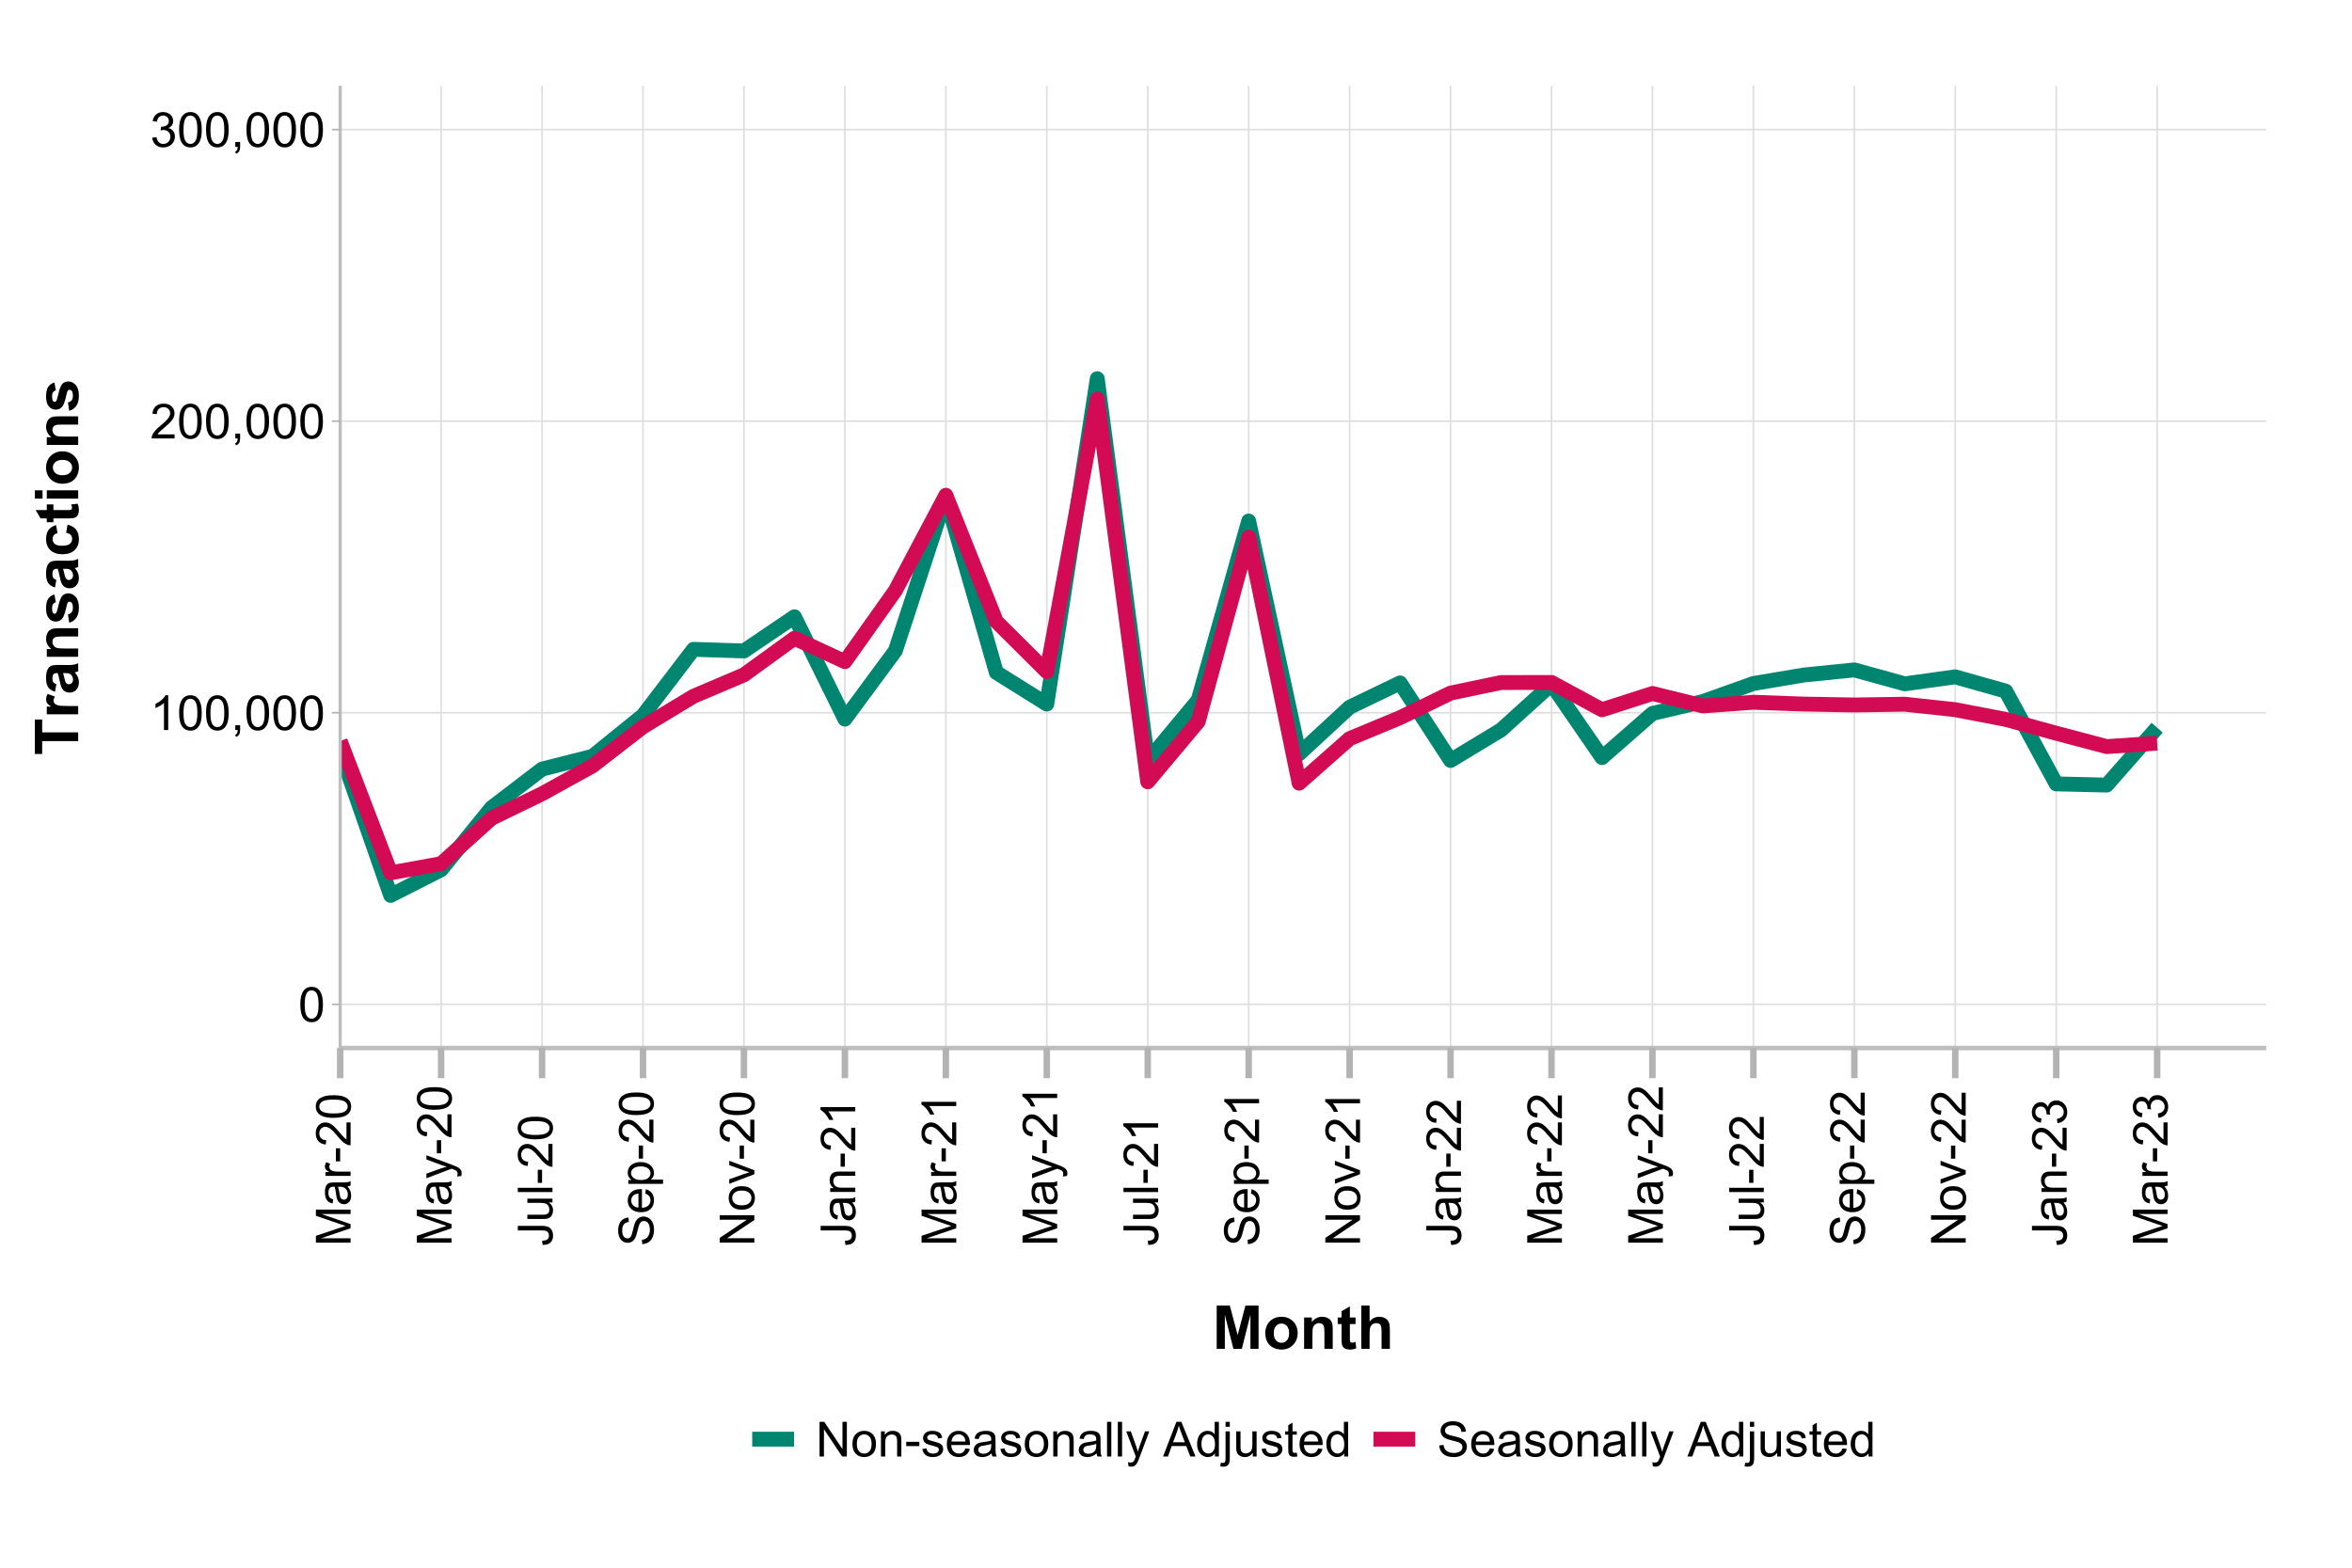 <?xml version="1.0" encoding="UTF-8"?>
<svg xmlns="http://www.w3.org/2000/svg" xmlns:xlink="http://www.w3.org/1999/xlink" width="777pt" height="518pt" viewBox="0 0 777 518" version="1.1">
<defs>
<g>
<symbol overflow="visible" id="glyph0-0">
<path style="stroke:none;" d="M 2 0 L 2 -10 L 10 -10 L 10 0 Z M 2.25 -0.25 L 9.75 -0.25 L 9.75 -9.75 L 2.25 -9.75 Z M 2.25 -0.25 "/>
</symbol>
<symbol overflow="visible" id="glyph0-1">
<path style="stroke:none;" d="M 0.664 -5.648 C 0.66 -7 0.801 -8.09 1.082 -8.918 C 1.359 -9.742 1.773 -10.379 2.324 -10.828 C 2.871 -11.273 3.562 -11.496 4.398 -11.5 C 5.012 -11.496 5.551 -11.371 6.016 -11.129 C 6.477 -10.879 6.859 -10.523 7.164 -10.059 C 7.465 -9.59 7.703 -9.023 7.875 -8.355 C 8.047 -7.684 8.133 -6.781 8.133 -5.648 C 8.133 -4.305 7.992 -3.219 7.719 -2.395 C 7.438 -1.566 7.027 -0.93 6.48 -0.48 C 5.93 -0.031 5.234 0.191 4.398 0.195 C 3.293 0.191 2.426 -0.199 1.797 -0.992 C 1.039 -1.941 0.66 -3.496 0.664 -5.648 Z M 2.109 -5.648 C 2.109 -3.766 2.328 -2.512 2.77 -1.895 C 3.207 -1.27 3.75 -0.961 4.398 -0.961 C 5.043 -0.961 5.586 -1.273 6.027 -1.898 C 6.465 -2.523 6.684 -3.773 6.688 -5.648 C 6.684 -7.531 6.465 -8.781 6.027 -9.406 C 5.586 -10.023 5.039 -10.336 4.383 -10.336 C 3.734 -10.336 3.219 -10.062 2.836 -9.516 C 2.352 -8.816 2.109 -7.527 2.109 -5.648 Z M 2.109 -5.648 "/>
</symbol>
<symbol overflow="visible" id="glyph0-2">
<path style="stroke:none;" d="M 5.961 0 L 4.555 0 L 4.555 -8.961 C 4.211 -8.633 3.77 -8.312 3.223 -7.992 C 2.672 -7.668 2.176 -7.426 1.742 -7.266 L 1.742 -8.625 C 2.523 -8.992 3.211 -9.438 3.805 -9.969 C 4.391 -10.492 4.809 -11.004 5.055 -11.5 L 5.961 -11.5 Z M 5.961 0 "/>
</symbol>
<symbol overflow="visible" id="glyph0-3">
<path style="stroke:none;" d="M 1.422 0 L 1.422 -1.602 L 3.023 -1.602 L 3.023 0 C 3.023 0.586 2.918 1.059 2.711 1.426 C 2.5 1.785 2.168 2.066 1.719 2.266 L 1.328 1.664 C 1.621 1.531 1.84 1.34 1.984 1.09 C 2.121 0.836 2.199 0.473 2.219 0 Z M 1.422 0 "/>
</symbol>
<symbol overflow="visible" id="glyph0-4">
<path style="stroke:none;" d="M 8.055 -1.352 L 8.055 0 L 0.484 0 C 0.473 -0.336 0.527 -0.66 0.648 -0.977 C 0.84 -1.488 1.148 -1.996 1.574 -2.5 C 1.996 -2.996 2.609 -3.574 3.414 -4.234 C 4.656 -5.254 5.496 -6.062 5.938 -6.66 C 6.371 -7.254 6.59 -7.816 6.594 -8.352 C 6.59 -8.906 6.391 -9.379 5.996 -9.762 C 5.594 -10.145 5.074 -10.336 4.438 -10.336 C 3.758 -10.336 3.219 -10.133 2.812 -9.727 C 2.406 -9.32 2.199 -8.758 2.195 -8.039 L 0.75 -8.188 C 0.848 -9.262 1.219 -10.086 1.867 -10.652 C 2.512 -11.215 3.379 -11.496 4.469 -11.5 C 5.566 -11.496 6.438 -11.191 7.078 -10.586 C 7.719 -9.973 8.039 -9.219 8.039 -8.32 C 8.039 -7.859 7.945 -7.406 7.758 -6.969 C 7.57 -6.523 7.258 -6.059 6.824 -5.57 C 6.387 -5.078 5.664 -4.406 4.656 -3.555 C 3.809 -2.844 3.266 -2.363 3.031 -2.113 C 2.789 -1.859 2.594 -1.605 2.438 -1.352 Z M 8.055 -1.352 "/>
</symbol>
<symbol overflow="visible" id="glyph0-5">
<path style="stroke:none;" d="M 0.672 -3.023 L 2.078 -3.211 C 2.238 -2.414 2.512 -1.84 2.902 -1.488 C 3.285 -1.137 3.758 -0.961 4.32 -0.961 C 4.977 -0.961 5.535 -1.188 5.996 -1.648 C 6.449 -2.102 6.68 -2.672 6.68 -3.352 C 6.68 -3.996 6.469 -4.527 6.047 -4.949 C 5.625 -5.367 5.086 -5.578 4.438 -5.578 C 4.168 -5.578 3.84 -5.523 3.445 -5.422 L 3.602 -6.656 C 3.691 -6.645 3.766 -6.637 3.828 -6.641 C 4.422 -6.637 4.961 -6.793 5.445 -7.109 C 5.922 -7.418 6.164 -7.902 6.164 -8.555 C 6.164 -9.07 5.988 -9.496 5.641 -9.836 C 5.289 -10.172 4.84 -10.34 4.289 -10.344 C 3.742 -10.34 3.285 -10.168 2.922 -9.828 C 2.555 -9.48 2.32 -8.965 2.219 -8.281 L 0.812 -8.531 C 0.98 -9.473 1.371 -10.203 1.984 -10.723 C 2.59 -11.238 3.348 -11.496 4.258 -11.5 C 4.879 -11.496 5.453 -11.363 5.984 -11.098 C 6.508 -10.828 6.91 -10.461 7.191 -10 C 7.465 -9.535 7.605 -9.043 7.609 -8.523 C 7.605 -8.027 7.473 -7.578 7.211 -7.172 C 6.941 -6.766 6.547 -6.441 6.031 -6.203 C 6.703 -6.043 7.23 -5.719 7.609 -5.23 C 7.98 -4.734 8.168 -4.117 8.172 -3.383 C 8.168 -2.379 7.805 -1.531 7.078 -0.84 C 6.348 -0.145 5.426 0.199 4.312 0.203 C 3.305 0.199 2.469 -0.098 1.809 -0.695 C 1.141 -1.293 0.762 -2.07 0.672 -3.023 Z M 0.672 -3.023 "/>
</symbol>
<symbol overflow="visible" id="glyph0-6">
<path style="stroke:none;" d="M 1.219 0 L 1.219 -11.453 L 2.773 -11.453 L 8.789 -2.461 L 8.789 -11.453 L 10.242 -11.453 L 10.242 0 L 8.688 0 L 2.672 -9 L 2.672 0 Z M 1.219 0 "/>
</symbol>
<symbol overflow="visible" id="glyph0-7">
<path style="stroke:none;" d="M 0.531 -4.148 C 0.527 -5.684 0.953 -6.82 1.812 -7.562 C 2.523 -8.176 3.395 -8.484 4.422 -8.484 C 5.559 -8.484 6.492 -8.109 7.219 -7.363 C 7.941 -6.613 8.301 -5.582 8.305 -4.266 C 8.301 -3.195 8.141 -2.355 7.824 -1.746 C 7.5 -1.133 7.035 -0.656 6.426 -0.32 C 5.812 0.02 5.145 0.188 4.422 0.188 C 3.258 0.188 2.32 -0.184 1.605 -0.93 C 0.887 -1.672 0.527 -2.746 0.531 -4.148 Z M 1.977 -4.148 C 1.973 -3.086 2.207 -2.289 2.672 -1.762 C 3.133 -1.23 3.715 -0.965 4.422 -0.969 C 5.117 -0.965 5.699 -1.23 6.164 -1.766 C 6.625 -2.293 6.855 -3.105 6.859 -4.195 C 6.855 -5.219 6.621 -5.996 6.16 -6.527 C 5.691 -7.055 5.113 -7.316 4.422 -7.32 C 3.715 -7.316 3.133 -7.055 2.672 -6.531 C 2.207 -6.004 1.973 -5.211 1.977 -4.148 Z M 1.977 -4.148 "/>
</symbol>
<symbol overflow="visible" id="glyph0-8">
<path style="stroke:none;" d="M 1.055 0 L 1.055 -8.297 L 2.32 -8.297 L 2.32 -7.117 C 2.93 -8.027 3.809 -8.484 4.961 -8.484 C 5.457 -8.484 5.918 -8.395 6.34 -8.215 C 6.758 -8.035 7.07 -7.797 7.281 -7.508 C 7.488 -7.211 7.633 -6.867 7.719 -6.469 C 7.766 -6.207 7.793 -5.75 7.797 -5.102 L 7.797 0 L 6.391 0 L 6.391 -5.047 C 6.387 -5.617 6.332 -6.047 6.227 -6.332 C 6.113 -6.613 5.918 -6.84 5.645 -7.012 C 5.363 -7.18 5.039 -7.266 4.664 -7.266 C 4.062 -7.266 3.543 -7.074 3.113 -6.695 C 2.676 -6.312 2.461 -5.59 2.461 -4.531 L 2.461 0 Z M 1.055 0 "/>
</symbol>
<symbol overflow="visible" id="glyph0-9">
<path style="stroke:none;" d="M 0.508 -3.438 L 0.508 -4.852 L 4.828 -4.852 L 4.828 -3.438 Z M 0.508 -3.438 "/>
</symbol>
<symbol overflow="visible" id="glyph0-10">
<path style="stroke:none;" d="M 0.492 -2.477 L 1.883 -2.695 C 1.957 -2.137 2.176 -1.707 2.535 -1.414 C 2.891 -1.113 3.391 -0.965 4.031 -0.969 C 4.676 -0.965 5.152 -1.098 5.469 -1.363 C 5.777 -1.625 5.934 -1.934 5.938 -2.289 C 5.934 -2.605 5.797 -2.855 5.523 -3.039 C 5.328 -3.16 4.848 -3.32 4.086 -3.516 C 3.051 -3.773 2.336 -3.996 1.941 -4.191 C 1.539 -4.379 1.238 -4.645 1.035 -4.98 C 0.828 -5.316 0.727 -5.688 0.727 -6.094 C 0.727 -6.461 0.809 -6.801 0.98 -7.121 C 1.145 -7.434 1.375 -7.695 1.672 -7.906 C 1.887 -8.062 2.188 -8.199 2.566 -8.316 C 2.941 -8.426 3.344 -8.484 3.781 -8.484 C 4.43 -8.484 5.004 -8.391 5.496 -8.203 C 5.988 -8.016 6.352 -7.762 6.586 -7.441 C 6.82 -7.121 6.98 -6.691 7.07 -6.156 L 5.695 -5.969 C 5.633 -6.395 5.449 -6.727 5.152 -6.969 C 4.848 -7.203 4.426 -7.324 3.883 -7.328 C 3.234 -7.324 2.773 -7.219 2.5 -7.008 C 2.223 -6.793 2.086 -6.543 2.086 -6.258 C 2.086 -6.074 2.141 -5.91 2.258 -5.766 C 2.367 -5.613 2.547 -5.488 2.797 -5.391 C 2.934 -5.336 3.348 -5.215 4.039 -5.031 C 5.031 -4.762 5.727 -4.543 6.121 -4.379 C 6.512 -4.207 6.82 -3.961 7.047 -3.641 C 7.27 -3.312 7.383 -2.914 7.383 -2.438 C 7.383 -1.969 7.246 -1.527 6.973 -1.113 C 6.699 -0.699 6.305 -0.379 5.789 -0.152 C 5.273 0.074 4.688 0.188 4.039 0.188 C 2.957 0.188 2.137 -0.035 1.574 -0.484 C 1.008 -0.93 0.648 -1.594 0.492 -2.477 Z M 0.492 -2.477 "/>
</symbol>
<symbol overflow="visible" id="glyph0-11">
<path style="stroke:none;" d="M 6.734 -2.672 L 8.188 -2.492 C 7.953 -1.641 7.531 -0.984 6.914 -0.516 C 6.293 -0.047 5.5 0.188 4.539 0.188 C 3.324 0.188 2.363 -0.184 1.652 -0.934 C 0.941 -1.676 0.586 -2.727 0.586 -4.078 C 0.586 -5.473 0.945 -6.555 1.664 -7.328 C 2.383 -8.098 3.312 -8.484 4.461 -8.484 C 5.566 -8.484 6.473 -8.105 7.18 -7.352 C 7.879 -6.594 8.23 -5.531 8.234 -4.164 C 8.23 -4.078 8.23 -3.953 8.227 -3.789 L 2.039 -3.789 C 2.09 -2.875 2.348 -2.176 2.812 -1.695 C 3.273 -1.207 3.852 -0.965 4.547 -0.969 C 5.062 -0.965 5.5 -1.102 5.867 -1.375 C 6.227 -1.645 6.516 -2.078 6.734 -2.672 Z M 2.117 -4.945 L 6.75 -4.945 C 6.688 -5.641 6.508 -6.164 6.219 -6.516 C 5.766 -7.055 5.188 -7.324 4.477 -7.328 C 3.828 -7.324 3.285 -7.109 2.848 -6.68 C 2.406 -6.246 2.16 -5.668 2.117 -4.945 Z M 2.117 -4.945 "/>
</symbol>
<symbol overflow="visible" id="glyph0-12">
<path style="stroke:none;" d="M 6.469 -1.023 C 5.945 -0.578 5.441 -0.266 4.965 -0.086 C 4.48 0.098 3.965 0.188 3.414 0.188 C 2.5 0.188 1.801 -0.035 1.312 -0.48 C 0.82 -0.926 0.574 -1.492 0.578 -2.188 C 0.574 -2.59 0.668 -2.961 0.855 -3.301 C 1.039 -3.633 1.281 -3.902 1.582 -4.109 C 1.879 -4.309 2.215 -4.465 2.594 -4.57 C 2.867 -4.641 3.285 -4.711 3.844 -4.781 C 4.977 -4.914 5.812 -5.074 6.352 -5.266 C 6.355 -5.457 6.355 -5.578 6.359 -5.633 C 6.355 -6.203 6.223 -6.609 5.961 -6.844 C 5.598 -7.16 5.066 -7.316 4.359 -7.32 C 3.695 -7.316 3.207 -7.203 2.895 -6.973 C 2.578 -6.738 2.344 -6.328 2.195 -5.742 L 0.82 -5.93 C 0.945 -6.516 1.148 -6.988 1.438 -7.355 C 1.719 -7.715 2.133 -7.996 2.68 -8.191 C 3.219 -8.387 3.848 -8.484 4.562 -8.484 C 5.27 -8.484 5.844 -8.398 6.289 -8.234 C 6.727 -8.062 7.055 -7.855 7.266 -7.605 C 7.473 -7.352 7.617 -7.031 7.703 -6.648 C 7.746 -6.406 7.77 -5.973 7.773 -5.352 L 7.773 -3.477 C 7.77 -2.164 7.801 -1.34 7.863 -0.996 C 7.922 -0.648 8.039 -0.316 8.219 0 L 6.75 0 C 6.602 -0.289 6.508 -0.629 6.469 -1.023 Z M 6.352 -4.164 C 5.84 -3.953 5.074 -3.777 4.055 -3.633 C 3.477 -3.547 3.066 -3.453 2.828 -3.352 C 2.586 -3.246 2.402 -3.094 2.273 -2.895 C 2.141 -2.691 2.074 -2.469 2.078 -2.227 C 2.074 -1.852 2.215 -1.539 2.504 -1.289 C 2.785 -1.039 3.203 -0.914 3.75 -0.914 C 4.289 -0.914 4.77 -1.031 5.195 -1.27 C 5.613 -1.504 5.922 -1.828 6.125 -2.242 C 6.273 -2.559 6.352 -3.027 6.352 -3.648 Z M 6.352 -4.164 "/>
</symbol>
<symbol overflow="visible" id="glyph0-13">
<path style="stroke:none;" d="M 1.023 0 L 1.023 -11.453 L 2.43 -11.453 L 2.43 0 Z M 1.023 0 "/>
</symbol>
<symbol overflow="visible" id="glyph0-14">
<path style="stroke:none;" d="M 0.992 3.195 L 0.836 1.875 C 1.141 1.957 1.41 1.996 1.641 2 C 1.953 1.996 2.203 1.945 2.391 1.844 C 2.578 1.738 2.73 1.594 2.852 1.406 C 2.938 1.266 3.082 0.914 3.281 0.359 C 3.305 0.277 3.344 0.164 3.406 0.016 L 0.258 -8.297 L 1.773 -8.297 L 3.5 -3.492 C 3.719 -2.883 3.922 -2.242 4.102 -1.57 C 4.262 -2.215 4.453 -2.844 4.68 -3.461 L 6.453 -8.297 L 7.859 -8.297 L 4.703 0.141 C 4.363 1.051 4.102 1.676 3.914 2.023 C 3.664 2.484 3.375 2.824 3.055 3.043 C 2.727 3.254 2.344 3.363 1.898 3.367 C 1.625 3.363 1.32 3.305 0.992 3.195 Z M 0.992 3.195 "/>
</symbol>
<symbol overflow="visible" id="glyph0-15">
<path style="stroke:none;" d=""/>
</symbol>
<symbol overflow="visible" id="glyph0-16">
<path style="stroke:none;" d="M -0.023 0 L 4.375 -11.453 L 6.008 -11.453 L 10.695 0 L 8.969 0 L 7.633 -3.469 L 2.844 -3.469 L 1.586 0 Z M 3.281 -4.703 L 7.164 -4.703 L 5.969 -7.875 C 5.602 -8.836 5.332 -9.625 5.156 -10.25 C 5.008 -9.512 4.801 -8.785 4.539 -8.062 Z M 3.281 -4.703 "/>
</symbol>
<symbol overflow="visible" id="glyph0-17">
<path style="stroke:none;" d="M 6.438 0 L 6.438 -1.047 C 5.91 -0.223 5.137 0.188 4.117 0.188 C 3.453 0.188 2.844 0.008 2.293 -0.359 C 1.734 -0.719 1.305 -1.23 1.004 -1.887 C 0.695 -2.539 0.543 -3.289 0.547 -4.141 C 0.543 -4.965 0.684 -5.715 0.961 -6.395 C 1.234 -7.066 1.648 -7.586 2.203 -7.945 C 2.754 -8.305 3.371 -8.484 4.055 -8.484 C 4.555 -8.484 5 -8.379 5.391 -8.168 C 5.781 -7.957 6.098 -7.68 6.344 -7.344 L 6.344 -11.453 L 7.742 -11.453 L 7.742 0 Z M 1.992 -4.141 C 1.992 -3.074 2.215 -2.281 2.664 -1.758 C 3.109 -1.23 3.637 -0.965 4.25 -0.969 C 4.859 -0.965 5.383 -1.219 5.816 -1.723 C 6.242 -2.223 6.457 -2.988 6.461 -4.023 C 6.457 -5.156 6.238 -5.988 5.805 -6.523 C 5.363 -7.051 4.824 -7.316 4.188 -7.32 C 3.559 -7.316 3.035 -7.062 2.621 -6.555 C 2.199 -6.043 1.992 -5.238 1.992 -4.141 Z M 1.992 -4.141 "/>
</symbol>
<symbol overflow="visible" id="glyph0-18">
<path style="stroke:none;" d="M 1.047 -9.82 L 1.047 -11.453 L 2.453 -11.453 L 2.453 -9.82 Z M -0.734 3.219 L -0.469 2.023 C -0.188 2.094 0.031 2.133 0.195 2.133 C 0.477 2.133 0.691 2.035 0.836 1.848 C 0.973 1.652 1.043 1.18 1.047 0.422 L 1.047 -8.297 L 2.453 -8.297 L 2.453 0.453 C 2.449 1.469 2.316 2.18 2.055 2.586 C 1.715 3.102 1.152 3.363 0.367 3.367 C -0.012 3.363 -0.375 3.312 -0.734 3.219 Z M -0.734 3.219 "/>
</symbol>
<symbol overflow="visible" id="glyph0-19">
<path style="stroke:none;" d="M 6.492 0 L 6.492 -1.219 C 5.844 -0.281 4.965 0.188 3.859 0.188 C 3.367 0.188 2.91 0.094 2.488 -0.094 C 2.062 -0.281 1.746 -0.516 1.543 -0.801 C 1.332 -1.082 1.188 -1.43 1.109 -1.844 C 1.047 -2.117 1.02 -2.555 1.023 -3.156 L 1.023 -8.297 L 2.43 -8.297 L 2.43 -3.695 C 2.426 -2.957 2.453 -2.461 2.516 -2.211 C 2.602 -1.836 2.789 -1.547 3.078 -1.34 C 3.359 -1.125 3.715 -1.02 4.141 -1.023 C 4.559 -1.02 4.953 -1.129 5.328 -1.348 C 5.695 -1.562 5.957 -1.855 6.113 -2.23 C 6.262 -2.602 6.34 -3.141 6.344 -3.852 L 6.344 -8.297 L 7.75 -8.297 L 7.75 0 Z M 6.492 0 "/>
</symbol>
<symbol overflow="visible" id="glyph0-20">
<path style="stroke:none;" d="M 4.125 -1.258 L 4.328 -0.016 C 3.93 0.066 3.574 0.105 3.266 0.109 C 2.75 0.105 2.355 0.027 2.078 -0.133 C 1.793 -0.293 1.594 -0.504 1.484 -0.77 C 1.367 -1.027 1.312 -1.582 1.312 -2.43 L 1.312 -7.203 L 0.281 -7.203 L 0.281 -8.297 L 1.312 -8.297 L 1.312 -10.352 L 2.711 -11.195 L 2.711 -8.297 L 4.125 -8.297 L 4.125 -7.203 L 2.711 -7.203 L 2.711 -2.352 C 2.707 -1.945 2.73 -1.688 2.785 -1.578 C 2.832 -1.461 2.914 -1.371 3.027 -1.305 C 3.137 -1.234 3.297 -1.199 3.508 -1.203 C 3.66 -1.199 3.867 -1.219 4.125 -1.258 Z M 4.125 -1.258 "/>
</symbol>
<symbol overflow="visible" id="glyph0-21">
<path style="stroke:none;" d="M 0.719 -3.68 L 2.148 -3.805 C 2.215 -3.227 2.371 -2.758 2.621 -2.395 C 2.863 -2.023 3.25 -1.727 3.773 -1.504 C 4.293 -1.273 4.879 -1.16 5.531 -1.164 C 6.109 -1.16 6.617 -1.246 7.062 -1.422 C 7.5 -1.59 7.832 -1.824 8.051 -2.129 C 8.266 -2.426 8.371 -2.754 8.375 -3.109 C 8.371 -3.465 8.27 -3.777 8.062 -4.051 C 7.852 -4.316 7.508 -4.543 7.031 -4.727 C 6.723 -4.844 6.043 -5.031 4.992 -5.285 C 3.938 -5.535 3.199 -5.773 2.781 -6 C 2.23 -6.285 1.824 -6.641 1.559 -7.066 C 1.289 -7.488 1.152 -7.961 1.156 -8.492 C 1.152 -9.066 1.316 -9.609 1.648 -10.113 C 1.973 -10.613 2.453 -10.992 3.086 -11.258 C 3.715 -11.516 4.414 -11.648 5.188 -11.648 C 6.031 -11.648 6.781 -11.512 7.434 -11.238 C 8.078 -10.965 8.578 -10.562 8.93 -10.031 C 9.277 -9.5 9.465 -8.898 9.492 -8.227 L 8.039 -8.117 C 7.961 -8.836 7.695 -9.383 7.246 -9.758 C 6.793 -10.125 6.129 -10.312 5.25 -10.312 C 4.332 -10.312 3.664 -10.145 3.246 -9.809 C 2.824 -9.473 2.613 -9.066 2.617 -8.594 C 2.613 -8.18 2.762 -7.84 3.062 -7.578 C 3.352 -7.309 4.113 -7.039 5.348 -6.762 C 6.578 -6.48 7.422 -6.234 7.883 -6.031 C 8.547 -5.719 9.039 -5.332 9.359 -4.863 C 9.672 -4.391 9.832 -3.848 9.836 -3.234 C 9.832 -2.625 9.656 -2.051 9.312 -1.512 C 8.961 -0.973 8.461 -0.551 7.809 -0.254 C 7.152 0.047 6.418 0.191 5.602 0.195 C 4.562 0.191 3.691 0.043 2.996 -0.258 C 2.293 -0.559 1.746 -1.012 1.348 -1.621 C 0.949 -2.227 0.738 -2.914 0.719 -3.68 Z M 0.719 -3.68 "/>
</symbol>
<symbol overflow="visible" id="glyph1-0">
<path style="stroke:none;" d="M 0 -2 L -10 -2 L -10 -10 L 0 -10 Z M -0.25 -2.25 L -0.25 -9.75 L -9.75 -9.75 L -9.75 -2.25 Z M -0.25 -2.25 "/>
</symbol>
<symbol overflow="visible" id="glyph1-1">
<path style="stroke:none;" d="M 0 -1.188 L -11.453 -1.188 L -11.453 -3.469 L -3.344 -6.18 C -2.586 -6.426 -2.02 -6.609 -1.648 -6.727 C -2.062 -6.855 -2.676 -7.059 -3.484 -7.336 L -11.453 -10.078 L -11.453 -12.117 L 0 -12.117 L 0 -10.656 L -9.586 -10.656 L 0 -7.328 L 0 -5.961 L -9.75 -2.648 L 0 -2.648 Z M 0 -1.188 "/>
</symbol>
<symbol overflow="visible" id="glyph1-2">
<path style="stroke:none;" d="M -1.023 -6.469 C -0.578 -5.945 -0.266 -5.441 -0.086 -4.965 C 0.098 -4.48 0.188 -3.965 0.188 -3.414 C 0.188 -2.5 -0.035 -1.801 -0.48 -1.312 C -0.926 -0.82 -1.492 -0.574 -2.188 -0.578 C -2.59 -0.574 -2.961 -0.668 -3.301 -0.855 C -3.633 -1.039 -3.902 -1.281 -4.109 -1.582 C -4.309 -1.879 -4.465 -2.215 -4.57 -2.594 C -4.641 -2.867 -4.711 -3.285 -4.781 -3.844 C -4.914 -4.977 -5.074 -5.812 -5.266 -6.352 C -5.457 -6.355 -5.578 -6.355 -5.633 -6.359 C -6.203 -6.355 -6.609 -6.223 -6.844 -5.961 C -7.16 -5.598 -7.316 -5.066 -7.32 -4.359 C -7.316 -3.695 -7.203 -3.207 -6.973 -2.895 C -6.738 -2.578 -6.328 -2.344 -5.742 -2.195 L -5.93 -0.82 C -6.516 -0.945 -6.988 -1.148 -7.355 -1.438 C -7.715 -1.719 -7.996 -2.133 -8.191 -2.68 C -8.387 -3.219 -8.484 -3.848 -8.484 -4.562 C -8.484 -5.27 -8.398 -5.844 -8.234 -6.289 C -8.062 -6.727 -7.855 -7.055 -7.605 -7.266 C -7.352 -7.473 -7.031 -7.617 -6.648 -7.703 C -6.406 -7.746 -5.973 -7.77 -5.352 -7.773 L -3.477 -7.773 C -2.164 -7.77 -1.34 -7.801 -0.996 -7.863 C -0.648 -7.922 -0.316 -8.039 0 -8.219 L 0 -6.75 C -0.289 -6.602 -0.629 -6.508 -1.023 -6.469 Z M -4.164 -6.352 C -3.953 -5.84 -3.777 -5.074 -3.633 -4.055 C -3.547 -3.477 -3.453 -3.066 -3.352 -2.828 C -3.246 -2.586 -3.094 -2.402 -2.895 -2.273 C -2.691 -2.141 -2.469 -2.074 -2.227 -2.078 C -1.852 -2.074 -1.539 -2.215 -1.289 -2.504 C -1.039 -2.785 -0.914 -3.203 -0.914 -3.75 C -0.914 -4.289 -1.031 -4.77 -1.27 -5.195 C -1.504 -5.613 -1.828 -5.922 -2.242 -6.125 C -2.559 -6.273 -3.027 -6.352 -3.648 -6.352 Z M -4.164 -6.352 "/>
</symbol>
<symbol overflow="visible" id="glyph1-3">
<path style="stroke:none;" d="M 0 -1.039 L -8.297 -1.039 L -8.297 -2.305 L -7.039 -2.305 C -7.625 -2.625 -8.016 -2.926 -8.203 -3.199 C -8.391 -3.473 -8.484 -3.773 -8.484 -4.102 C -8.484 -4.574 -8.332 -5.055 -8.031 -5.547 L -6.727 -5.062 C -6.93 -4.719 -7.031 -4.375 -7.031 -4.031 C -7.031 -3.723 -6.938 -3.445 -6.754 -3.203 C -6.566 -2.957 -6.309 -2.781 -5.984 -2.68 C -5.48 -2.52 -4.934 -2.441 -4.344 -2.445 L 0 -2.445 Z M 0 -1.039 "/>
</symbol>
<symbol overflow="visible" id="glyph1-4">
<path style="stroke:none;" d="M -3.438 -0.508 L -4.852 -0.508 L -4.852 -4.828 L -3.438 -4.828 Z M -3.438 -0.508 "/>
</symbol>
<symbol overflow="visible" id="glyph1-5">
<path style="stroke:none;" d="M -1.352 -8.055 L 0 -8.055 L 0 -0.484 C -0.336 -0.473 -0.66 -0.527 -0.977 -0.648 C -1.488 -0.84 -1.996 -1.148 -2.5 -1.574 C -2.996 -1.996 -3.574 -2.609 -4.234 -3.414 C -5.254 -4.656 -6.062 -5.496 -6.66 -5.938 C -7.254 -6.371 -7.816 -6.59 -8.352 -6.594 C -8.906 -6.59 -9.379 -6.391 -9.762 -5.996 C -10.145 -5.594 -10.336 -5.074 -10.336 -4.438 C -10.336 -3.758 -10.133 -3.219 -9.727 -2.812 C -9.32 -2.406 -8.758 -2.199 -8.039 -2.195 L -8.188 -0.75 C -9.262 -0.848 -10.086 -1.219 -10.652 -1.867 C -11.215 -2.512 -11.496 -3.379 -11.5 -4.469 C -11.496 -5.566 -11.191 -6.438 -10.586 -7.078 C -9.973 -7.719 -9.219 -8.039 -8.32 -8.039 C -7.859 -8.039 -7.406 -7.945 -6.969 -7.758 C -6.523 -7.57 -6.059 -7.258 -5.57 -6.824 C -5.078 -6.387 -4.406 -5.664 -3.555 -4.656 C -2.844 -3.809 -2.363 -3.266 -2.113 -3.031 C -1.859 -2.789 -1.605 -2.594 -1.352 -2.438 Z M -1.352 -8.055 "/>
</symbol>
<symbol overflow="visible" id="glyph1-6">
<path style="stroke:none;" d="M -5.648 -0.664 C -7 -0.66 -8.09 -0.801 -8.918 -1.082 C -9.742 -1.359 -10.379 -1.773 -10.828 -2.324 C -11.273 -2.871 -11.496 -3.562 -11.5 -4.398 C -11.496 -5.012 -11.371 -5.551 -11.129 -6.016 C -10.879 -6.477 -10.523 -6.859 -10.059 -7.164 C -9.59 -7.465 -9.023 -7.703 -8.355 -7.875 C -7.684 -8.047 -6.781 -8.133 -5.648 -8.133 C -4.305 -8.133 -3.219 -7.992 -2.395 -7.719 C -1.566 -7.438 -0.93 -7.027 -0.48 -6.48 C -0.031 -5.93 0.191 -5.234 0.195 -4.398 C 0.191 -3.293 -0.199 -2.426 -0.992 -1.797 C -1.941 -1.039 -3.496 -0.66 -5.648 -0.664 Z M -5.648 -2.109 C -3.766 -2.109 -2.512 -2.328 -1.895 -2.77 C -1.27 -3.207 -0.961 -3.75 -0.961 -4.398 C -0.961 -5.043 -1.273 -5.586 -1.898 -6.027 C -2.523 -6.465 -3.773 -6.684 -5.648 -6.688 C -7.531 -6.684 -8.781 -6.465 -9.406 -6.027 C -10.023 -5.586 -10.336 -5.039 -10.336 -4.383 C -10.336 -3.734 -10.062 -3.219 -9.516 -2.836 C -8.816 -2.352 -7.527 -2.109 -5.648 -2.109 Z M -5.648 -2.109 "/>
</symbol>
<symbol overflow="visible" id="glyph1-7">
<path style="stroke:none;" d="M 3.195 -0.992 L 1.875 -0.836 C 1.957 -1.141 1.996 -1.41 2 -1.641 C 1.996 -1.953 1.945 -2.203 1.844 -2.391 C 1.738 -2.578 1.594 -2.73 1.406 -2.852 C 1.266 -2.938 0.914 -3.082 0.359 -3.281 C 0.277 -3.305 0.164 -3.344 0.016 -3.406 L -8.297 -0.258 L -8.297 -1.773 L -3.492 -3.5 C -2.883 -3.719 -2.242 -3.922 -1.57 -4.102 C -2.215 -4.262 -2.844 -4.453 -3.461 -4.68 L -8.297 -6.453 L -8.297 -7.859 L 0.141 -4.703 C 1.051 -4.363 1.676 -4.102 2.023 -3.914 C 2.484 -3.664 2.824 -3.375 3.043 -3.055 C 3.254 -2.727 3.363 -2.344 3.367 -1.898 C 3.363 -1.625 3.305 -1.32 3.195 -0.992 Z M 3.195 -0.992 "/>
</symbol>
<symbol overflow="visible" id="glyph1-8">
<path style="stroke:none;" d="M -3.25 -0.461 L -3.438 -1.828 C -2.559 -1.863 -1.961 -2.027 -1.641 -2.32 C -1.316 -2.609 -1.152 -3.012 -1.156 -3.531 C -1.152 -3.91 -1.242 -4.238 -1.418 -4.516 C -1.59 -4.789 -1.824 -4.98 -2.129 -5.086 C -2.426 -5.188 -2.906 -5.238 -3.562 -5.242 L -11.453 -5.242 L -11.453 -6.758 L -3.648 -6.758 C -2.688 -6.754 -1.945 -6.641 -1.422 -6.41 C -0.895 -6.176 -0.492 -5.809 -0.219 -5.309 C 0.059 -4.805 0.191 -4.215 0.195 -3.539 C 0.191 -2.531 -0.094 -1.762 -0.672 -1.23 C -1.246 -0.695 -2.105 -0.438 -3.25 -0.461 Z M -3.25 -0.461 "/>
</symbol>
<symbol overflow="visible" id="glyph1-9">
<path style="stroke:none;" d="M 0 -6.492 L -1.219 -6.492 C -0.281 -5.844 0.188 -4.965 0.188 -3.859 C 0.188 -3.367 0.094 -2.91 -0.094 -2.488 C -0.281 -2.062 -0.516 -1.746 -0.801 -1.543 C -1.082 -1.332 -1.43 -1.188 -1.844 -1.109 C -2.117 -1.047 -2.555 -1.02 -3.156 -1.023 L -8.297 -1.023 L -8.297 -2.43 L -3.695 -2.43 C -2.957 -2.426 -2.461 -2.453 -2.211 -2.516 C -1.836 -2.602 -1.547 -2.789 -1.34 -3.078 C -1.125 -3.359 -1.02 -3.715 -1.023 -4.141 C -1.02 -4.559 -1.129 -4.953 -1.348 -5.328 C -1.562 -5.695 -1.855 -5.957 -2.23 -6.113 C -2.602 -6.262 -3.141 -6.34 -3.852 -6.344 L -8.297 -6.344 L -8.297 -7.75 L 0 -7.75 Z M 0 -6.492 "/>
</symbol>
<symbol overflow="visible" id="glyph1-10">
<path style="stroke:none;" d="M 0 -1.023 L -11.453 -1.023 L -11.453 -2.43 L 0 -2.43 Z M 0 -1.023 "/>
</symbol>
<symbol overflow="visible" id="glyph1-11">
<path style="stroke:none;" d="M -3.68 -0.719 L -3.805 -2.148 C -3.227 -2.215 -2.758 -2.371 -2.395 -2.621 C -2.023 -2.863 -1.727 -3.25 -1.504 -3.773 C -1.273 -4.293 -1.16 -4.879 -1.164 -5.531 C -1.16 -6.109 -1.246 -6.617 -1.422 -7.062 C -1.59 -7.5 -1.824 -7.832 -2.129 -8.051 C -2.426 -8.266 -2.754 -8.371 -3.109 -8.375 C -3.465 -8.371 -3.777 -8.27 -4.051 -8.062 C -4.316 -7.852 -4.543 -7.508 -4.727 -7.031 C -4.844 -6.723 -5.031 -6.043 -5.285 -4.992 C -5.535 -3.938 -5.773 -3.199 -6 -2.781 C -6.285 -2.23 -6.641 -1.824 -7.066 -1.559 C -7.488 -1.289 -7.961 -1.152 -8.492 -1.156 C -9.066 -1.152 -9.609 -1.316 -10.113 -1.648 C -10.613 -1.973 -10.992 -2.453 -11.258 -3.086 C -11.516 -3.715 -11.648 -4.414 -11.648 -5.188 C -11.648 -6.031 -11.512 -6.781 -11.238 -7.434 C -10.965 -8.078 -10.562 -8.578 -10.031 -8.93 C -9.5 -9.277 -8.898 -9.465 -8.227 -9.492 L -8.117 -8.039 C -8.836 -7.961 -9.383 -7.695 -9.758 -7.246 C -10.125 -6.793 -10.312 -6.129 -10.312 -5.25 C -10.312 -4.332 -10.145 -3.664 -9.809 -3.246 C -9.473 -2.824 -9.066 -2.613 -8.594 -2.617 C -8.18 -2.613 -7.84 -2.762 -7.578 -3.062 C -7.309 -3.352 -7.039 -4.113 -6.762 -5.348 C -6.48 -6.578 -6.234 -7.422 -6.031 -7.883 C -5.719 -8.547 -5.332 -9.039 -4.863 -9.359 C -4.391 -9.672 -3.848 -9.832 -3.234 -9.836 C -2.625 -9.832 -2.051 -9.656 -1.512 -9.312 C -0.973 -8.961 -0.551 -8.461 -0.254 -7.809 C 0.047 -7.152 0.191 -6.418 0.195 -5.602 C 0.191 -4.562 0.043 -3.691 -0.258 -2.996 C -0.559 -2.293 -1.012 -1.746 -1.621 -1.348 C -2.227 -0.949 -2.914 -0.738 -3.68 -0.719 Z M -3.68 -0.719 "/>
</symbol>
<symbol overflow="visible" id="glyph1-12">
<path style="stroke:none;" d="M -2.672 -6.734 L -2.492 -8.188 C -1.641 -7.953 -0.984 -7.531 -0.516 -6.914 C -0.047 -6.293 0.188 -5.5 0.188 -4.539 C 0.188 -3.324 -0.184 -2.363 -0.934 -1.652 C -1.676 -0.941 -2.727 -0.586 -4.078 -0.586 C -5.473 -0.586 -6.555 -0.945 -7.328 -1.664 C -8.098 -2.383 -8.484 -3.312 -8.484 -4.461 C -8.484 -5.566 -8.105 -6.473 -7.352 -7.18 C -6.594 -7.879 -5.531 -8.23 -4.164 -8.234 C -4.078 -8.23 -3.953 -8.23 -3.789 -8.227 L -3.789 -2.039 C -2.875 -2.09 -2.176 -2.348 -1.695 -2.812 C -1.207 -3.273 -0.965 -3.852 -0.969 -4.547 C -0.965 -5.062 -1.102 -5.5 -1.375 -5.867 C -1.645 -6.227 -2.078 -6.516 -2.672 -6.734 Z M -4.945 -2.117 L -4.945 -6.75 C -5.641 -6.688 -6.164 -6.508 -6.516 -6.219 C -7.055 -5.766 -7.324 -5.188 -7.328 -4.477 C -7.324 -3.828 -7.109 -3.285 -6.68 -2.848 C -6.246 -2.406 -5.668 -2.16 -4.945 -2.117 Z M -4.945 -2.117 "/>
</symbol>
<symbol overflow="visible" id="glyph1-13">
<path style="stroke:none;" d="M 3.18 -1.055 L -8.297 -1.055 L -8.297 -2.336 L -7.219 -2.336 C -7.641 -2.637 -7.957 -2.977 -8.168 -3.359 C -8.379 -3.734 -8.484 -4.195 -8.484 -4.742 C -8.484 -5.445 -8.301 -6.07 -7.938 -6.617 C -7.57 -7.156 -7.055 -7.566 -6.395 -7.844 C -5.727 -8.117 -5 -8.254 -4.211 -8.258 C -3.359 -8.254 -2.594 -8.102 -1.918 -7.801 C -1.234 -7.492 -0.715 -7.051 -0.355 -6.473 C 0.008 -5.891 0.188 -5.281 0.188 -4.641 C 0.188 -4.172 0.09 -3.75 -0.109 -3.379 C -0.305 -3.004 -0.555 -2.699 -0.859 -2.461 L 3.18 -2.461 Z M -4.102 -2.328 C -3.031 -2.324 -2.242 -2.543 -1.734 -2.977 C -1.223 -3.406 -0.965 -3.93 -0.969 -4.547 C -0.965 -5.172 -1.23 -5.707 -1.762 -6.152 C -2.289 -6.598 -3.109 -6.82 -4.219 -6.82 C -5.273 -6.82 -6.062 -6.602 -6.594 -6.168 C -7.117 -5.73 -7.383 -5.211 -7.383 -4.609 C -7.383 -4.008 -7.102 -3.477 -6.543 -3.02 C -5.98 -2.555 -5.168 -2.324 -4.102 -2.328 Z M -4.102 -2.328 "/>
</symbol>
<symbol overflow="visible" id="glyph1-14">
<path style="stroke:none;" d="M 0 -1.219 L -11.453 -1.219 L -11.453 -2.773 L -2.461 -8.789 L -11.453 -8.789 L -11.453 -10.242 L 0 -10.242 L 0 -8.688 L -9 -2.672 L 0 -2.672 Z M 0 -1.219 "/>
</symbol>
<symbol overflow="visible" id="glyph1-15">
<path style="stroke:none;" d="M -4.148 -0.531 C -5.684 -0.527 -6.82 -0.953 -7.562 -1.812 C -8.176 -2.523 -8.484 -3.395 -8.484 -4.422 C -8.484 -5.559 -8.109 -6.492 -7.363 -7.219 C -6.613 -7.941 -5.582 -8.301 -4.266 -8.305 C -3.195 -8.301 -2.355 -8.141 -1.746 -7.824 C -1.133 -7.5 -0.656 -7.035 -0.32 -6.426 C 0.02 -5.812 0.188 -5.145 0.188 -4.422 C 0.188 -3.258 -0.184 -2.32 -0.93 -1.605 C -1.672 -0.887 -2.746 -0.527 -4.148 -0.531 Z M -4.148 -1.977 C -3.086 -1.973 -2.289 -2.207 -1.762 -2.672 C -1.23 -3.133 -0.965 -3.715 -0.969 -4.422 C -0.965 -5.117 -1.23 -5.699 -1.766 -6.164 C -2.293 -6.625 -3.105 -6.855 -4.195 -6.859 C -5.219 -6.855 -5.996 -6.621 -6.527 -6.16 C -7.055 -5.691 -7.316 -5.113 -7.32 -4.422 C -7.316 -3.715 -7.055 -3.133 -6.531 -2.672 C -6.004 -2.207 -5.211 -1.973 -4.148 -1.977 Z M -4.148 -1.977 "/>
</symbol>
<symbol overflow="visible" id="glyph1-16">
<path style="stroke:none;" d="M 0 -3.359 L -8.297 -0.203 L -8.297 -1.688 L -3.328 -3.469 C -2.789 -3.66 -2.23 -3.836 -1.656 -4 C -2.09 -4.121 -2.617 -4.297 -3.234 -4.523 L -8.297 -6.367 L -8.297 -7.812 L 0 -4.672 Z M 0 -3.359 "/>
</symbol>
<symbol overflow="visible" id="glyph1-17">
<path style="stroke:none;" d="M 0 -1.055 L -8.297 -1.055 L -8.297 -2.32 L -7.117 -2.32 C -8.027 -2.93 -8.484 -3.809 -8.484 -4.961 C -8.484 -5.457 -8.395 -5.918 -8.215 -6.34 C -8.035 -6.758 -7.797 -7.07 -7.508 -7.281 C -7.211 -7.488 -6.867 -7.633 -6.469 -7.719 C -6.207 -7.766 -5.75 -7.793 -5.102 -7.797 L 0 -7.797 L 0 -6.391 L -5.047 -6.391 C -5.617 -6.387 -6.047 -6.332 -6.332 -6.227 C -6.613 -6.113 -6.84 -5.918 -7.012 -5.645 C -7.18 -5.363 -7.266 -5.039 -7.266 -4.664 C -7.266 -4.062 -7.074 -3.543 -6.695 -3.113 C -6.312 -2.676 -5.59 -2.461 -4.531 -2.461 L 0 -2.461 Z M 0 -1.055 "/>
</symbol>
<symbol overflow="visible" id="glyph1-18">
<path style="stroke:none;" d="M 0 -5.961 L 0 -4.555 L -8.961 -4.555 C -8.633 -4.211 -8.312 -3.77 -7.992 -3.223 C -7.668 -2.672 -7.426 -2.176 -7.266 -1.742 L -8.625 -1.742 C -8.992 -2.523 -9.438 -3.211 -9.969 -3.805 C -10.492 -4.391 -11.004 -4.809 -11.5 -5.055 L -11.5 -5.961 Z M 0 -5.961 "/>
</symbol>
<symbol overflow="visible" id="glyph1-19">
<path style="stroke:none;" d="M -3.023 -0.672 L -3.211 -2.078 C -2.414 -2.238 -1.84 -2.512 -1.488 -2.902 C -1.137 -3.285 -0.961 -3.758 -0.961 -4.32 C -0.961 -4.977 -1.188 -5.535 -1.648 -5.996 C -2.102 -6.449 -2.672 -6.68 -3.352 -6.68 C -3.996 -6.68 -4.527 -6.469 -4.949 -6.047 C -5.367 -5.625 -5.578 -5.086 -5.578 -4.438 C -5.578 -4.168 -5.523 -3.84 -5.422 -3.445 L -6.656 -3.602 C -6.645 -3.691 -6.637 -3.766 -6.641 -3.828 C -6.637 -4.422 -6.793 -4.961 -7.109 -5.445 C -7.418 -5.922 -7.902 -6.164 -8.555 -6.164 C -9.07 -6.164 -9.496 -5.988 -9.836 -5.641 C -10.172 -5.289 -10.34 -4.84 -10.344 -4.289 C -10.34 -3.742 -10.168 -3.285 -9.828 -2.922 C -9.48 -2.555 -8.965 -2.32 -8.281 -2.219 L -8.531 -0.812 C -9.473 -0.98 -10.203 -1.371 -10.723 -1.984 C -11.238 -2.59 -11.496 -3.348 -11.5 -4.258 C -11.496 -4.879 -11.363 -5.453 -11.098 -5.984 C -10.828 -6.508 -10.461 -6.91 -10 -7.191 C -9.535 -7.465 -9.043 -7.605 -8.523 -7.609 C -8.027 -7.605 -7.578 -7.473 -7.172 -7.211 C -6.766 -6.941 -6.441 -6.547 -6.203 -6.031 C -6.043 -6.703 -5.719 -7.23 -5.23 -7.609 C -4.734 -7.98 -4.117 -8.168 -3.383 -8.172 C -2.379 -8.168 -1.531 -7.805 -0.84 -7.078 C -0.145 -6.348 0.199 -5.426 0.203 -4.312 C 0.199 -3.305 -0.098 -2.469 -0.695 -1.809 C -1.293 -1.141 -2.07 -0.762 -3.023 -0.672 Z M -3.023 -0.672 "/>
</symbol>
<symbol overflow="visible" id="glyph2-0">
<path style="stroke:none;" d="M 2.5 0 L 2.5 -12.5 L 12.5 -12.5 L 12.5 0 Z M 2.812 -0.312 L 12.188 -0.312 L 12.188 -12.188 L 2.812 -12.188 Z M 2.812 -0.312 "/>
</symbol>
<symbol overflow="visible" id="glyph2-1">
<path style="stroke:none;" d="M 1.414 0 L 1.414 -14.316 L 5.742 -14.316 L 8.34 -4.551 L 10.906 -14.316 L 15.242 -14.316 L 15.242 0 L 12.559 0 L 12.559 -11.27 L 9.719 0 L 6.934 0 L 4.102 -11.27 L 4.102 0 Z M 1.414 0 "/>
</symbol>
<symbol overflow="visible" id="glyph2-2">
<path style="stroke:none;" d="M 0.801 -5.332 C 0.797 -6.242 1.02 -7.121 1.473 -7.977 C 1.918 -8.828 2.555 -9.48 3.383 -9.93 C 4.203 -10.379 5.125 -10.605 6.141 -10.605 C 7.711 -10.605 8.996 -10.094 10 -9.074 C 11 -8.055 11.5 -6.77 11.504 -5.215 C 11.5 -3.645 10.996 -2.344 9.984 -1.312 C 8.973 -0.281 7.699 0.234 6.164 0.234 C 5.211 0.234 4.301 0.02 3.441 -0.41 C 2.574 -0.84 1.918 -1.469 1.473 -2.301 C 1.02 -3.129 0.797 -4.141 0.801 -5.332 Z M 3.613 -5.188 C 3.609 -4.152 3.852 -3.363 4.344 -2.82 C 4.828 -2.27 5.434 -1.996 6.152 -2 C 6.867 -1.996 7.465 -2.27 7.953 -2.82 C 8.434 -3.363 8.676 -4.16 8.68 -5.203 C 8.676 -6.219 8.434 -7 7.953 -7.547 C 7.465 -8.094 6.867 -8.367 6.152 -8.367 C 5.434 -8.367 4.828 -8.094 4.344 -7.547 C 3.852 -7 3.609 -6.211 3.613 -5.188 Z M 3.613 -5.188 "/>
</symbol>
<symbol overflow="visible" id="glyph2-3">
<path style="stroke:none;" d="M 10.867 0 L 8.125 0 L 8.125 -5.293 C 8.121 -6.41 8.062 -7.137 7.949 -7.465 C 7.828 -7.793 7.637 -8.047 7.379 -8.234 C 7.113 -8.414 6.797 -8.508 6.426 -8.508 C 5.945 -8.508 5.52 -8.375 5.145 -8.117 C 4.766 -7.852 4.504 -7.508 4.367 -7.082 C 4.227 -6.648 4.16 -5.852 4.16 -4.695 L 4.16 0 L 1.414 0 L 1.414 -10.371 L 3.965 -10.371 L 3.965 -8.848 C 4.867 -10.02 6.008 -10.605 7.383 -10.605 C 7.984 -10.605 8.535 -10.496 9.043 -10.277 C 9.543 -10.059 9.922 -9.781 10.18 -9.445 C 10.434 -9.105 10.613 -8.719 10.715 -8.293 C 10.812 -7.859 10.863 -7.246 10.867 -6.445 Z M 10.867 0 "/>
</symbol>
<symbol overflow="visible" id="glyph2-4">
<path style="stroke:none;" d="M 6.191 -10.371 L 6.191 -8.184 L 4.316 -8.184 L 4.316 -4.004 C 4.312 -3.152 4.328 -2.66 4.367 -2.523 C 4.398 -2.379 4.48 -2.262 4.613 -2.176 C 4.738 -2.082 4.895 -2.039 5.078 -2.039 C 5.332 -2.039 5.699 -2.125 6.18 -2.305 L 6.414 -0.176 C 5.777 0.098 5.055 0.234 4.25 0.234 C 3.75 0.234 3.305 0.152 2.91 -0.016 C 2.508 -0.18 2.215 -0.395 2.035 -0.66 C 1.848 -0.922 1.719 -1.277 1.648 -1.727 C 1.586 -2.043 1.559 -2.688 1.562 -3.664 L 1.562 -8.184 L 0.305 -8.184 L 0.305 -10.371 L 1.562 -10.371 L 1.562 -12.43 L 4.316 -14.031 L 4.316 -10.371 Z M 6.191 -10.371 "/>
</symbol>
<symbol overflow="visible" id="glyph2-5">
<path style="stroke:none;" d="M 4.172 -14.316 L 4.172 -9.055 C 5.055 -10.086 6.109 -10.605 7.344 -10.605 C 7.969 -10.605 8.539 -10.488 9.051 -10.254 C 9.555 -10.02 9.938 -9.719 10.199 -9.355 C 10.453 -8.988 10.629 -8.586 10.727 -8.145 C 10.816 -7.699 10.863 -7.012 10.867 -6.086 L 10.867 0 L 8.125 0 L 8.125 -5.477 C 8.121 -6.562 8.07 -7.254 7.969 -7.547 C 7.863 -7.84 7.68 -8.07 7.418 -8.246 C 7.152 -8.418 6.82 -8.508 6.426 -8.508 C 5.969 -8.508 5.562 -8.395 5.203 -8.176 C 4.844 -7.949 4.582 -7.617 4.418 -7.172 C 4.254 -6.727 4.172 -6.066 4.172 -5.195 L 4.172 0 L 1.426 0 L 1.426 -14.316 Z M 4.172 -14.316 "/>
</symbol>
<symbol overflow="visible" id="glyph3-0">
<path style="stroke:none;" d="M 0 -2.5 L -12.5 -2.5 L -12.5 -12.5 L 0 -12.5 Z M -0.312 -2.812 L -0.312 -12.188 L -12.188 -12.188 L -12.188 -2.812 Z M -0.312 -2.812 "/>
</symbol>
<symbol overflow="visible" id="glyph3-1">
<path style="stroke:none;" d="M 0 -4.68 L -11.895 -4.68 L -11.895 -0.43 L -14.316 -0.43 L -14.316 -11.805 L -11.895 -11.805 L -11.895 -7.57 L 0 -7.57 Z M 0 -4.68 "/>
</symbol>
<symbol overflow="visible" id="glyph3-2">
<path style="stroke:none;" d="M 0 -4.062 L 0 -1.32 L -10.371 -1.32 L -10.371 -3.867 L -8.898 -3.867 C -9.59 -4.305 -10.047 -4.695 -10.273 -5.043 C -10.492 -5.391 -10.605 -5.785 -10.605 -6.23 C -10.605 -6.852 -10.43 -7.457 -10.086 -8.039 L -7.695 -7.188 C -7.992 -6.723 -8.145 -6.293 -8.145 -5.898 C -8.145 -5.512 -8.035 -5.188 -7.824 -4.922 C -7.609 -4.656 -7.23 -4.445 -6.68 -4.293 C -6.125 -4.137 -4.965 -4.059 -3.203 -4.062 Z M 0 -4.062 "/>
</symbol>
<symbol overflow="visible" id="glyph3-3">
<path style="stroke:none;" d="M -7.207 -3.488 L -7.656 -0.996 C -8.656 -1.277 -9.398 -1.758 -9.883 -2.441 C -10.363 -3.125 -10.605 -4.141 -10.605 -5.488 C -10.605 -6.711 -10.457 -7.621 -10.168 -8.223 C -9.875 -8.816 -9.508 -9.238 -9.066 -9.484 C -8.617 -9.727 -7.801 -9.848 -6.609 -9.852 L -3.406 -9.824 C -2.492 -9.82 -1.82 -9.863 -1.391 -9.953 C -0.953 -10.039 -0.492 -10.203 0 -10.449 L 0 -7.734 C -0.18 -7.66 -0.449 -7.57 -0.809 -7.469 C -0.973 -7.422 -1.078 -7.391 -1.133 -7.375 C -0.672 -6.902 -0.332 -6.402 -0.105 -5.871 C 0.121 -5.336 0.234 -4.766 0.234 -4.16 C 0.234 -3.09 -0.055 -2.246 -0.633 -1.637 C -1.211 -1.02 -1.941 -0.715 -2.832 -0.715 C -3.414 -0.715 -3.938 -0.852 -4.398 -1.133 C -4.855 -1.41 -5.207 -1.805 -5.453 -2.309 C -5.695 -2.812 -5.91 -3.539 -6.094 -4.492 C -6.332 -5.77 -6.555 -6.656 -6.766 -7.156 L -7.039 -7.156 C -7.562 -7.156 -7.941 -7.027 -8.168 -6.77 C -8.395 -6.504 -8.508 -6.012 -8.508 -5.293 C -8.508 -4.801 -8.41 -4.422 -8.219 -4.152 C -8.023 -3.875 -7.688 -3.652 -7.207 -3.488 Z M -4.98 -7.156 C -4.863 -6.805 -4.723 -6.25 -4.559 -5.488 C -4.395 -4.723 -4.234 -4.227 -4.082 -3.996 C -3.828 -3.637 -3.508 -3.457 -3.117 -3.457 C -2.73 -3.457 -2.395 -3.598 -2.117 -3.887 C -1.836 -4.168 -1.699 -4.535 -1.699 -4.98 C -1.699 -5.473 -1.859 -5.945 -2.188 -6.398 C -2.43 -6.727 -2.734 -6.941 -3.094 -7.051 C -3.328 -7.117 -3.773 -7.152 -4.434 -7.156 Z M -4.98 -7.156 "/>
</symbol>
<symbol overflow="visible" id="glyph3-4">
<path style="stroke:none;" d="M 0 -10.867 L 0 -8.125 L -5.293 -8.125 C -6.41 -8.121 -7.137 -8.062 -7.465 -7.949 C -7.793 -7.828 -8.047 -7.637 -8.23 -7.379 C -8.414 -7.113 -8.508 -6.797 -8.508 -6.426 C -8.508 -5.949 -8.375 -5.523 -8.117 -5.148 C -7.852 -4.77 -7.508 -4.512 -7.082 -4.371 C -6.648 -4.23 -5.852 -4.16 -4.695 -4.16 L 0 -4.16 L 0 -1.414 L -10.371 -1.418 L -10.371 -3.965 L -8.848 -3.965 C -10.02 -4.867 -10.605 -6.008 -10.605 -7.383 C -10.605 -7.984 -10.496 -8.535 -10.277 -9.043 C -10.059 -9.543 -9.781 -9.922 -9.445 -10.18 C -9.105 -10.434 -8.719 -10.613 -8.289 -10.715 C -7.855 -10.812 -7.242 -10.863 -6.445 -10.867 Z M 0 -10.867 "/>
</symbol>
<symbol overflow="visible" id="glyph3-5">
<path style="stroke:none;" d="M -2.961 -0.469 L -3.379 -3.223 C -2.844 -3.34 -2.438 -3.574 -2.16 -3.934 C -1.883 -4.289 -1.746 -4.793 -1.746 -5.438 C -1.746 -6.148 -1.875 -6.68 -2.137 -7.039 C -2.316 -7.277 -2.562 -7.398 -2.871 -7.402 C -3.078 -7.398 -3.25 -7.336 -3.387 -7.207 C -3.516 -7.066 -3.637 -6.758 -3.75 -6.289 C -4.238 -4.07 -4.684 -2.668 -5.086 -2.082 C -5.648 -1.258 -6.426 -0.848 -7.422 -0.852 C -8.316 -0.848 -9.07 -1.203 -9.688 -1.914 C -10.297 -2.621 -10.605 -3.723 -10.605 -5.215 C -10.605 -6.633 -10.371 -7.688 -9.91 -8.379 C -9.445 -9.066 -8.762 -9.539 -7.859 -9.805 L -7.383 -7.219 C -7.785 -7.105 -8.094 -6.895 -8.309 -6.586 C -8.523 -6.277 -8.629 -5.836 -8.633 -5.266 C -8.629 -4.539 -8.527 -4.02 -8.328 -3.711 C -8.184 -3.5 -8 -3.398 -7.773 -3.398 C -7.574 -3.398 -7.406 -3.488 -7.273 -3.672 C -7.086 -3.918 -6.828 -4.773 -6.5 -6.234 C -6.164 -7.695 -5.758 -8.715 -5.281 -9.297 C -4.789 -9.867 -4.109 -10.152 -3.242 -10.156 C -2.289 -10.152 -1.473 -9.758 -0.789 -8.965 C -0.105 -8.168 0.234 -6.992 0.234 -5.438 C 0.234 -4.023 -0.051 -2.906 -0.625 -2.086 C -1.195 -1.262 -1.973 -0.723 -2.961 -0.469 Z M -2.961 -0.469 "/>
</symbol>
<symbol overflow="visible" id="glyph3-6">
<path style="stroke:none;" d="M -7.305 -10.477 L -6.816 -7.773 C -7.352 -7.68 -7.758 -7.473 -8.035 -7.152 C -8.305 -6.828 -8.441 -6.41 -8.445 -5.898 C -8.441 -5.215 -8.207 -4.668 -7.738 -4.262 C -7.266 -3.852 -6.477 -3.648 -5.371 -3.652 C -4.137 -3.648 -3.266 -3.855 -2.762 -4.27 C -2.25 -4.68 -1.996 -5.234 -2 -5.938 C -1.996 -6.453 -2.145 -6.879 -2.445 -7.215 C -2.738 -7.543 -3.25 -7.781 -3.973 -7.922 L -3.516 -10.617 C -2.277 -10.336 -1.34 -9.797 -0.711 -9.004 C -0.078 -8.207 0.234 -7.145 0.234 -5.812 C 0.234 -4.293 -0.242 -3.082 -1.199 -2.184 C -2.156 -1.281 -3.48 -0.832 -5.176 -0.832 C -6.883 -0.832 -8.215 -1.281 -9.172 -2.188 C -10.125 -3.09 -10.605 -4.316 -10.605 -5.859 C -10.605 -7.121 -10.332 -8.125 -9.789 -8.871 C -9.246 -9.617 -8.418 -10.152 -7.305 -10.477 Z M -7.305 -10.477 "/>
</symbol>
<symbol overflow="visible" id="glyph3-7">
<path style="stroke:none;" d="M -10.371 -6.191 L -8.184 -6.191 L -8.184 -4.316 L -4.004 -4.316 C -3.152 -4.312 -2.66 -4.328 -2.523 -4.367 C -2.379 -4.398 -2.262 -4.48 -2.176 -4.613 C -2.082 -4.738 -2.039 -4.895 -2.039 -5.078 C -2.039 -5.332 -2.125 -5.699 -2.305 -6.18 L -0.176 -6.414 C 0.098 -5.777 0.234 -5.055 0.234 -4.25 C 0.234 -3.75 0.152 -3.305 -0.012 -2.91 C -0.176 -2.508 -0.391 -2.215 -0.656 -2.035 C -0.922 -1.848 -1.277 -1.719 -1.727 -1.648 C -2.043 -1.586 -2.688 -1.559 -3.664 -1.562 L -8.184 -1.562 L -8.184 -0.305 L -10.371 -0.305 L -10.371 -1.562 L -12.43 -1.562 L -14.031 -4.316 L -10.371 -4.316 Z M -10.371 -6.191 "/>
</symbol>
<symbol overflow="visible" id="glyph3-8">
<path style="stroke:none;" d="M -11.777 -1.438 L -14.316 -1.438 L -14.316 -4.18 L -11.777 -4.18 Z M 0 -1.438 L -10.371 -1.438 L -10.371 -4.18 L 0 -4.18 Z M 0 -1.438 "/>
</symbol>
<symbol overflow="visible" id="glyph3-9">
<path style="stroke:none;" d="M -5.332 -0.801 C -6.242 -0.797 -7.121 -1.02 -7.977 -1.473 C -8.828 -1.918 -9.48 -2.555 -9.93 -3.383 C -10.379 -4.203 -10.605 -5.125 -10.605 -6.145 C -10.605 -7.711 -10.094 -8.996 -9.074 -10 C -8.055 -11 -6.77 -11.5 -5.215 -11.504 C -3.645 -11.5 -2.344 -10.996 -1.312 -9.984 C -0.281 -8.973 0.234 -7.699 0.234 -6.164 C 0.234 -5.211 0.02 -4.301 -0.41 -3.441 C -0.84 -2.574 -1.469 -1.918 -2.301 -1.473 C -3.129 -1.02 -4.141 -0.797 -5.332 -0.801 Z M -5.188 -3.613 C -4.152 -3.609 -3.363 -3.852 -2.82 -4.344 C -2.27 -4.828 -1.996 -5.434 -2 -6.152 C -1.996 -6.867 -2.27 -7.465 -2.82 -7.953 C -3.363 -8.434 -4.16 -8.676 -5.203 -8.68 C -6.219 -8.676 -7 -8.434 -7.547 -7.953 C -8.094 -7.465 -8.367 -6.867 -8.367 -6.152 C -8.367 -5.434 -8.094 -4.828 -7.547 -4.344 C -7 -3.852 -6.211 -3.609 -5.188 -3.613 Z M -5.188 -3.613 "/>
</symbol>
</g>
<clipPath id="clip1">
  <path d="M 112.379 28.348 L 748.652 28.348 L 748.652 346.297 L 112.379 346.297 Z M 112.379 28.348 "/>
</clipPath>
<clipPath id="clip2">
  <path d="M 112.379 331 L 748.652 331 L 748.652 333 L 112.379 333 Z M 112.379 331 "/>
</clipPath>
<clipPath id="clip3">
  <path d="M 112.379 235 L 748.652 235 L 748.652 236 L 112.379 236 Z M 112.379 235 "/>
</clipPath>
<clipPath id="clip4">
  <path d="M 112.379 138 L 748.652 138 L 748.652 140 L 112.379 140 Z M 112.379 138 "/>
</clipPath>
<clipPath id="clip5">
  <path d="M 112.379 42 L 748.652 42 L 748.652 44 L 112.379 44 Z M 112.379 42 "/>
</clipPath>
<clipPath id="clip6">
  <path d="M 112.379 28.348 L 113 28.348 L 113 346.297 L 112.379 346.297 Z M 112.379 28.348 "/>
</clipPath>
<clipPath id="clip7">
  <path d="M 145 28.348 L 146 28.348 L 146 346.297 L 145 346.297 Z M 145 28.348 "/>
</clipPath>
<clipPath id="clip8">
  <path d="M 178 28.348 L 180 28.348 L 180 346.297 L 178 346.297 Z M 178 28.348 "/>
</clipPath>
<clipPath id="clip9">
  <path d="M 212 28.348 L 213 28.348 L 213 346.297 L 212 346.297 Z M 212 28.348 "/>
</clipPath>
<clipPath id="clip10">
  <path d="M 245 28.348 L 247 28.348 L 247 346.297 L 245 346.297 Z M 245 28.348 "/>
</clipPath>
<clipPath id="clip11">
  <path d="M 278 28.348 L 280 28.348 L 280 346.297 L 278 346.297 Z M 278 28.348 "/>
</clipPath>
<clipPath id="clip12">
  <path d="M 312 28.348 L 313 28.348 L 313 346.297 L 312 346.297 Z M 312 28.348 "/>
</clipPath>
<clipPath id="clip13">
  <path d="M 345 28.348 L 347 28.348 L 347 346.297 L 345 346.297 Z M 345 28.348 "/>
</clipPath>
<clipPath id="clip14">
  <path d="M 378 28.348 L 380 28.348 L 380 346.297 L 378 346.297 Z M 378 28.348 "/>
</clipPath>
<clipPath id="clip15">
  <path d="M 412 28.348 L 413 28.348 L 413 346.297 L 412 346.297 Z M 412 28.348 "/>
</clipPath>
<clipPath id="clip16">
  <path d="M 445 28.348 L 447 28.348 L 447 346.297 L 445 346.297 Z M 445 28.348 "/>
</clipPath>
<clipPath id="clip17">
  <path d="M 478 28.348 L 480 28.348 L 480 346.297 L 478 346.297 Z M 478 28.348 "/>
</clipPath>
<clipPath id="clip18">
  <path d="M 512 28.348 L 513 28.348 L 513 346.297 L 512 346.297 Z M 512 28.348 "/>
</clipPath>
<clipPath id="clip19">
  <path d="M 545 28.348 L 547 28.348 L 547 346.297 L 545 346.297 Z M 545 28.348 "/>
</clipPath>
<clipPath id="clip20">
  <path d="M 578 28.348 L 580 28.348 L 580 346.297 L 578 346.297 Z M 578 28.348 "/>
</clipPath>
<clipPath id="clip21">
  <path d="M 612 28.348 L 613 28.348 L 613 346.297 L 612 346.297 Z M 612 28.348 "/>
</clipPath>
<clipPath id="clip22">
  <path d="M 645 28.348 L 647 28.348 L 647 346.297 L 645 346.297 Z M 645 28.348 "/>
</clipPath>
<clipPath id="clip23">
  <path d="M 679 28.348 L 680 28.348 L 680 346.297 L 679 346.297 Z M 679 28.348 "/>
</clipPath>
<clipPath id="clip24">
  <path d="M 712 28.348 L 713 28.348 L 713 346.297 L 712 346.297 Z M 712 28.348 "/>
</clipPath>
<clipPath id="clip25">
  <path d="M 112.379 122 L 716 122 L 716 299 L 112.379 299 Z M 112.379 122 "/>
</clipPath>
<clipPath id="clip26">
  <path d="M 112.379 129 L 716 129 L 716 291 L 112.379 291 Z M 112.379 129 "/>
</clipPath>
</defs>
<g id="surface9">
<rect x="0" y="0" width="777" height="518" style="fill:rgb(100%,100%,100%);fill-opacity:1;stroke:none;"/>
<rect x="0" y="0" width="777" height="518" style="fill:rgb(100%,100%,100%);fill-opacity:1;stroke:none;"/>
<path style="fill:none;stroke-width:1.067;stroke-linecap:round;stroke-linejoin:round;stroke:rgb(100%,100%,100%);stroke-opacity:1;stroke-miterlimit:10;" d="M 0 518 L 777 518 L 777 0 L 0 0 Z M 0 518 "/>
<g clip-path="url(#clip1)" clip-rule="nonzero">
<path style=" stroke:none;fill-rule:nonzero;fill:rgb(100%,100%,100%);fill-opacity:1;" d="M 112.379 346.297 L 748.652 346.297 L 748.652 28.348 L 112.379 28.348 Z M 112.379 346.297 "/>
</g>
<g clip-path="url(#clip2)" clip-rule="nonzero">
<path style="fill:none;stroke-width:0.533;stroke-linecap:butt;stroke-linejoin:round;stroke:rgb(87.059%,87.059%,87.059%);stroke-opacity:1;stroke-miterlimit:10;" d="M 112.379 331.844 L 748.652 331.844 "/>
</g>
<g clip-path="url(#clip3)" clip-rule="nonzero">
<path style="fill:none;stroke-width:0.533;stroke-linecap:butt;stroke-linejoin:round;stroke:rgb(87.059%,87.059%,87.059%);stroke-opacity:1;stroke-miterlimit:10;" d="M 112.379 235.496 L 748.652 235.496 "/>
</g>
<g clip-path="url(#clip4)" clip-rule="nonzero">
<path style="fill:none;stroke-width:0.533;stroke-linecap:butt;stroke-linejoin:round;stroke:rgb(87.059%,87.059%,87.059%);stroke-opacity:1;stroke-miterlimit:10;" d="M 112.379 139.148 L 748.652 139.148 "/>
</g>
<g clip-path="url(#clip5)" clip-rule="nonzero">
<path style="fill:none;stroke-width:0.533;stroke-linecap:butt;stroke-linejoin:round;stroke:rgb(87.059%,87.059%,87.059%);stroke-opacity:1;stroke-miterlimit:10;" d="M 112.379 42.797 L 748.652 42.797 "/>
</g>
<g clip-path="url(#clip6)" clip-rule="nonzero">
<path style="fill:none;stroke-width:0.533;stroke-linecap:butt;stroke-linejoin:round;stroke:rgb(87.059%,87.059%,87.059%);stroke-opacity:1;stroke-miterlimit:10;" d="M 112.379 346.297 L 112.379 28.348 "/>
</g>
<g clip-path="url(#clip7)" clip-rule="nonzero">
<path style="fill:none;stroke-width:0.533;stroke-linecap:butt;stroke-linejoin:round;stroke:rgb(87.059%,87.059%,87.059%);stroke-opacity:1;stroke-miterlimit:10;" d="M 145.727 346.297 L 145.727 28.348 "/>
</g>
<g clip-path="url(#clip8)" clip-rule="nonzero">
<path style="fill:none;stroke-width:0.533;stroke-linecap:butt;stroke-linejoin:round;stroke:rgb(87.059%,87.059%,87.059%);stroke-opacity:1;stroke-miterlimit:10;" d="M 179.074 346.297 L 179.074 28.348 "/>
</g>
<g clip-path="url(#clip9)" clip-rule="nonzero">
<path style="fill:none;stroke-width:0.533;stroke-linecap:butt;stroke-linejoin:round;stroke:rgb(87.059%,87.059%,87.059%);stroke-opacity:1;stroke-miterlimit:10;" d="M 212.422 346.297 L 212.422 28.348 "/>
</g>
<g clip-path="url(#clip10)" clip-rule="nonzero">
<path style="fill:none;stroke-width:0.533;stroke-linecap:butt;stroke-linejoin:round;stroke:rgb(87.059%,87.059%,87.059%);stroke-opacity:1;stroke-miterlimit:10;" d="M 245.77 346.297 L 245.77 28.348 "/>
</g>
<g clip-path="url(#clip11)" clip-rule="nonzero">
<path style="fill:none;stroke-width:0.533;stroke-linecap:butt;stroke-linejoin:round;stroke:rgb(87.059%,87.059%,87.059%);stroke-opacity:1;stroke-miterlimit:10;" d="M 279.117 346.297 L 279.117 28.348 "/>
</g>
<g clip-path="url(#clip12)" clip-rule="nonzero">
<path style="fill:none;stroke-width:0.533;stroke-linecap:butt;stroke-linejoin:round;stroke:rgb(87.059%,87.059%,87.059%);stroke-opacity:1;stroke-miterlimit:10;" d="M 312.465 346.297 L 312.465 28.348 "/>
</g>
<g clip-path="url(#clip13)" clip-rule="nonzero">
<path style="fill:none;stroke-width:0.533;stroke-linecap:butt;stroke-linejoin:round;stroke:rgb(87.059%,87.059%,87.059%);stroke-opacity:1;stroke-miterlimit:10;" d="M 345.812 346.297 L 345.812 28.348 "/>
</g>
<g clip-path="url(#clip14)" clip-rule="nonzero">
<path style="fill:none;stroke-width:0.533;stroke-linecap:butt;stroke-linejoin:round;stroke:rgb(87.059%,87.059%,87.059%);stroke-opacity:1;stroke-miterlimit:10;" d="M 379.16 346.297 L 379.16 28.348 "/>
</g>
<g clip-path="url(#clip15)" clip-rule="nonzero">
<path style="fill:none;stroke-width:0.533;stroke-linecap:butt;stroke-linejoin:round;stroke:rgb(87.059%,87.059%,87.059%);stroke-opacity:1;stroke-miterlimit:10;" d="M 412.508 346.297 L 412.508 28.348 "/>
</g>
<g clip-path="url(#clip16)" clip-rule="nonzero">
<path style="fill:none;stroke-width:0.533;stroke-linecap:butt;stroke-linejoin:round;stroke:rgb(87.059%,87.059%,87.059%);stroke-opacity:1;stroke-miterlimit:10;" d="M 445.855 346.297 L 445.855 28.348 "/>
</g>
<g clip-path="url(#clip17)" clip-rule="nonzero">
<path style="fill:none;stroke-width:0.533;stroke-linecap:butt;stroke-linejoin:round;stroke:rgb(87.059%,87.059%,87.059%);stroke-opacity:1;stroke-miterlimit:10;" d="M 479.203 346.297 L 479.203 28.348 "/>
</g>
<g clip-path="url(#clip18)" clip-rule="nonzero">
<path style="fill:none;stroke-width:0.533;stroke-linecap:butt;stroke-linejoin:round;stroke:rgb(87.059%,87.059%,87.059%);stroke-opacity:1;stroke-miterlimit:10;" d="M 512.551 346.297 L 512.551 28.348 "/>
</g>
<g clip-path="url(#clip19)" clip-rule="nonzero">
<path style="fill:none;stroke-width:0.533;stroke-linecap:butt;stroke-linejoin:round;stroke:rgb(87.059%,87.059%,87.059%);stroke-opacity:1;stroke-miterlimit:10;" d="M 545.898 346.297 L 545.898 28.348 "/>
</g>
<g clip-path="url(#clip20)" clip-rule="nonzero">
<path style="fill:none;stroke-width:0.533;stroke-linecap:butt;stroke-linejoin:round;stroke:rgb(87.059%,87.059%,87.059%);stroke-opacity:1;stroke-miterlimit:10;" d="M 579.246 346.297 L 579.246 28.348 "/>
</g>
<g clip-path="url(#clip21)" clip-rule="nonzero">
<path style="fill:none;stroke-width:0.533;stroke-linecap:butt;stroke-linejoin:round;stroke:rgb(87.059%,87.059%,87.059%);stroke-opacity:1;stroke-miterlimit:10;" d="M 612.594 346.297 L 612.594 28.348 "/>
</g>
<g clip-path="url(#clip22)" clip-rule="nonzero">
<path style="fill:none;stroke-width:0.533;stroke-linecap:butt;stroke-linejoin:round;stroke:rgb(87.059%,87.059%,87.059%);stroke-opacity:1;stroke-miterlimit:10;" d="M 645.941 346.297 L 645.941 28.348 "/>
</g>
<g clip-path="url(#clip23)" clip-rule="nonzero">
<path style="fill:none;stroke-width:0.533;stroke-linecap:butt;stroke-linejoin:round;stroke:rgb(87.059%,87.059%,87.059%);stroke-opacity:1;stroke-miterlimit:10;" d="M 679.289 346.297 L 679.289 28.348 "/>
</g>
<g clip-path="url(#clip24)" clip-rule="nonzero">
<path style="fill:none;stroke-width:0.533;stroke-linecap:butt;stroke-linejoin:round;stroke:rgb(87.059%,87.059%,87.059%);stroke-opacity:1;stroke-miterlimit:10;" d="M 712.637 346.297 L 712.637 28.348 "/>
</g>
<g clip-path="url(#clip25)" clip-rule="nonzero">
<path style="fill:none;stroke-width:4.908;stroke-linecap:butt;stroke-linejoin:round;stroke:rgb(0%,52.549%,43.922%);stroke-opacity:1;stroke-miterlimit:10;" d="M 112.379 248.098 L 129.055 295.859 L 145.727 287.371 L 162.402 266.875 L 179.074 254.129 L 195.75 249.898 L 212.422 236.391 L 229.098 214.551 L 245.77 215.09 L 262.445 203.797 L 279.117 237.605 L 295.793 215.012 L 312.465 164.121 L 329.141 222.211 L 345.812 232.625 L 362.488 125.137 L 379.16 251.375 L 395.836 231.332 L 412.508 172.168 L 429.184 249.09 L 445.855 233.684 L 462.531 225.648 L 479.203 251.277 L 495.879 241.191 L 512.551 226.094 L 529.227 250.324 L 545.898 235.746 L 562.574 231.805 L 579.246 225.852 L 595.922 223.039 L 612.594 221.352 L 629.27 225.949 L 645.941 223.645 L 662.617 228.367 L 679.289 259.016 L 695.965 259.41 L 712.637 240.438 "/>
</g>
<g clip-path="url(#clip26)" clip-rule="nonzero">
<path style="fill:none;stroke-width:4.908;stroke-linecap:butt;stroke-linejoin:round;stroke:rgb(82.745%,4.314%,32.941%);stroke-opacity:1;stroke-miterlimit:10;" d="M 112.379 244.871 L 129.055 288.402 L 145.727 285.375 L 162.402 270.383 L 179.074 262.281 L 195.75 253.07 L 212.422 240.148 L 229.098 230.07 L 245.77 222.98 L 262.445 210.887 L 279.117 218.625 L 295.793 195.117 L 312.465 163.641 L 329.141 205.348 L 345.812 221.922 L 362.488 131.855 L 379.16 258.332 L 395.836 238.434 L 412.508 177.504 L 429.184 258.785 L 445.855 244.062 L 462.531 237.133 L 479.203 229.012 L 495.879 225.523 L 512.551 225.504 L 529.227 234.523 L 545.898 229.148 L 562.574 233.25 L 579.246 232.039 L 595.922 232.645 L 612.594 232.934 L 629.27 232.691 L 645.941 234.492 L 662.617 237.703 L 679.289 242.277 L 695.965 246.691 L 712.637 245.555 "/>
</g>
<path style="fill:none;stroke-width:1.067;stroke-linecap:butt;stroke-linejoin:round;stroke:rgb(74.51%,74.51%,74.51%);stroke-opacity:1;stroke-miterlimit:10;" d="M 112.379 346.297 L 112.379 28.348 "/>
<g style="fill:rgb(0%,0%,0%);fill-opacity:1;">
  <use xlink:href="#glyph0-1" x="98.551" y="337.57"/>
</g>
<g style="fill:rgb(0%,0%,0%);fill-opacity:1;">
  <use xlink:href="#glyph0-2" x="49.613" y="241.223"/>
  <use xlink:href="#glyph0-1" x="58.512" y="241.223"/>
  <use xlink:href="#glyph0-1" x="67.41" y="241.223"/>
  <use xlink:href="#glyph0-3" x="76.309" y="241.223"/>
  <use xlink:href="#glyph0-1" x="80.754" y="241.223"/>
  <use xlink:href="#glyph0-1" x="89.652" y="241.223"/>
  <use xlink:href="#glyph0-1" x="98.551" y="241.223"/>
</g>
<g style="fill:rgb(0%,0%,0%);fill-opacity:1;">
  <use xlink:href="#glyph0-4" x="49.613" y="144.875"/>
  <use xlink:href="#glyph0-1" x="58.512" y="144.875"/>
  <use xlink:href="#glyph0-1" x="67.41" y="144.875"/>
  <use xlink:href="#glyph0-3" x="76.309" y="144.875"/>
  <use xlink:href="#glyph0-1" x="80.754" y="144.875"/>
  <use xlink:href="#glyph0-1" x="89.652" y="144.875"/>
  <use xlink:href="#glyph0-1" x="98.551" y="144.875"/>
</g>
<g style="fill:rgb(0%,0%,0%);fill-opacity:1;">
  <use xlink:href="#glyph0-5" x="49.613" y="48.523"/>
  <use xlink:href="#glyph0-1" x="58.512" y="48.523"/>
  <use xlink:href="#glyph0-1" x="67.41" y="48.523"/>
  <use xlink:href="#glyph0-3" x="76.309" y="48.523"/>
  <use xlink:href="#glyph0-1" x="80.754" y="48.523"/>
  <use xlink:href="#glyph0-1" x="89.652" y="48.523"/>
  <use xlink:href="#glyph0-1" x="98.551" y="48.523"/>
</g>
<path style="fill:none;stroke-width:0.533;stroke-linecap:butt;stroke-linejoin:round;stroke:rgb(70.196%,70.196%,70.196%);stroke-opacity:1;stroke-miterlimit:10;" d="M 109.641 331.844 L 112.379 331.844 "/>
<path style="fill:none;stroke-width:0.533;stroke-linecap:butt;stroke-linejoin:round;stroke:rgb(70.196%,70.196%,70.196%);stroke-opacity:1;stroke-miterlimit:10;" d="M 109.641 235.496 L 112.379 235.496 "/>
<path style="fill:none;stroke-width:0.533;stroke-linecap:butt;stroke-linejoin:round;stroke:rgb(70.196%,70.196%,70.196%);stroke-opacity:1;stroke-miterlimit:10;" d="M 109.641 139.148 L 112.379 139.148 "/>
<path style="fill:none;stroke-width:0.533;stroke-linecap:butt;stroke-linejoin:round;stroke:rgb(70.196%,70.196%,70.196%);stroke-opacity:1;stroke-miterlimit:10;" d="M 109.641 42.797 L 112.379 42.797 "/>
<path style="fill:none;stroke-width:1.494;stroke-linecap:butt;stroke-linejoin:round;stroke:rgb(74.51%,74.51%,74.51%);stroke-opacity:1;stroke-miterlimit:10;" d="M 112.379 346.297 L 748.652 346.297 "/>
<path style="fill:none;stroke-width:2.134;stroke-linecap:butt;stroke-linejoin:round;stroke:rgb(70.196%,70.196%,70.196%);stroke-opacity:1;stroke-miterlimit:10;" d="M 112.379 356.258 L 112.379 346.297 "/>
<path style="fill:none;stroke-width:2.134;stroke-linecap:butt;stroke-linejoin:round;stroke:rgb(70.196%,70.196%,70.196%);stroke-opacity:1;stroke-miterlimit:10;" d="M 145.727 356.258 L 145.727 346.297 "/>
<path style="fill:none;stroke-width:2.134;stroke-linecap:butt;stroke-linejoin:round;stroke:rgb(70.196%,70.196%,70.196%);stroke-opacity:1;stroke-miterlimit:10;" d="M 179.074 356.258 L 179.074 346.297 "/>
<path style="fill:none;stroke-width:2.134;stroke-linecap:butt;stroke-linejoin:round;stroke:rgb(70.196%,70.196%,70.196%);stroke-opacity:1;stroke-miterlimit:10;" d="M 212.422 356.258 L 212.422 346.297 "/>
<path style="fill:none;stroke-width:2.134;stroke-linecap:butt;stroke-linejoin:round;stroke:rgb(70.196%,70.196%,70.196%);stroke-opacity:1;stroke-miterlimit:10;" d="M 245.77 356.258 L 245.77 346.297 "/>
<path style="fill:none;stroke-width:2.134;stroke-linecap:butt;stroke-linejoin:round;stroke:rgb(70.196%,70.196%,70.196%);stroke-opacity:1;stroke-miterlimit:10;" d="M 279.117 356.258 L 279.117 346.297 "/>
<path style="fill:none;stroke-width:2.134;stroke-linecap:butt;stroke-linejoin:round;stroke:rgb(70.196%,70.196%,70.196%);stroke-opacity:1;stroke-miterlimit:10;" d="M 312.465 356.258 L 312.465 346.297 "/>
<path style="fill:none;stroke-width:2.134;stroke-linecap:butt;stroke-linejoin:round;stroke:rgb(70.196%,70.196%,70.196%);stroke-opacity:1;stroke-miterlimit:10;" d="M 345.812 356.258 L 345.812 346.297 "/>
<path style="fill:none;stroke-width:2.134;stroke-linecap:butt;stroke-linejoin:round;stroke:rgb(70.196%,70.196%,70.196%);stroke-opacity:1;stroke-miterlimit:10;" d="M 379.16 356.258 L 379.16 346.297 "/>
<path style="fill:none;stroke-width:2.134;stroke-linecap:butt;stroke-linejoin:round;stroke:rgb(70.196%,70.196%,70.196%);stroke-opacity:1;stroke-miterlimit:10;" d="M 412.508 356.258 L 412.508 346.297 "/>
<path style="fill:none;stroke-width:2.134;stroke-linecap:butt;stroke-linejoin:round;stroke:rgb(70.196%,70.196%,70.196%);stroke-opacity:1;stroke-miterlimit:10;" d="M 445.855 356.258 L 445.855 346.297 "/>
<path style="fill:none;stroke-width:2.134;stroke-linecap:butt;stroke-linejoin:round;stroke:rgb(70.196%,70.196%,70.196%);stroke-opacity:1;stroke-miterlimit:10;" d="M 479.203 356.258 L 479.203 346.297 "/>
<path style="fill:none;stroke-width:2.134;stroke-linecap:butt;stroke-linejoin:round;stroke:rgb(70.196%,70.196%,70.196%);stroke-opacity:1;stroke-miterlimit:10;" d="M 512.551 356.258 L 512.551 346.297 "/>
<path style="fill:none;stroke-width:2.134;stroke-linecap:butt;stroke-linejoin:round;stroke:rgb(70.196%,70.196%,70.196%);stroke-opacity:1;stroke-miterlimit:10;" d="M 545.898 356.258 L 545.898 346.297 "/>
<path style="fill:none;stroke-width:2.134;stroke-linecap:butt;stroke-linejoin:round;stroke:rgb(70.196%,70.196%,70.196%);stroke-opacity:1;stroke-miterlimit:10;" d="M 579.246 356.258 L 579.246 346.297 "/>
<path style="fill:none;stroke-width:2.134;stroke-linecap:butt;stroke-linejoin:round;stroke:rgb(70.196%,70.196%,70.196%);stroke-opacity:1;stroke-miterlimit:10;" d="M 612.594 356.258 L 612.594 346.297 "/>
<path style="fill:none;stroke-width:2.134;stroke-linecap:butt;stroke-linejoin:round;stroke:rgb(70.196%,70.196%,70.196%);stroke-opacity:1;stroke-miterlimit:10;" d="M 645.941 356.258 L 645.941 346.297 "/>
<path style="fill:none;stroke-width:2.134;stroke-linecap:butt;stroke-linejoin:round;stroke:rgb(70.196%,70.196%,70.196%);stroke-opacity:1;stroke-miterlimit:10;" d="M 679.289 356.258 L 679.289 346.297 "/>
<path style="fill:none;stroke-width:2.134;stroke-linecap:butt;stroke-linejoin:round;stroke:rgb(70.196%,70.196%,70.196%);stroke-opacity:1;stroke-miterlimit:10;" d="M 712.637 356.258 L 712.637 346.297 "/>
<g style="fill:rgb(0%,0%,0%);fill-opacity:1;">
  <use xlink:href="#glyph1-1" x="115.816" y="411.805"/>
  <use xlink:href="#glyph1-2" x="115.816" y="398.477"/>
  <use xlink:href="#glyph1-3" x="115.816" y="389.578"/>
  <use xlink:href="#glyph1-4" x="115.816" y="384.25"/>
  <use xlink:href="#glyph1-5" x="115.816" y="378.922"/>
  <use xlink:href="#glyph1-6" x="115.816" y="370.023"/>
</g>
<g style="fill:rgb(0%,0%,0%);fill-opacity:1;">
  <use xlink:href="#glyph1-1" x="149.164" y="411.805"/>
  <use xlink:href="#glyph1-2" x="149.164" y="398.477"/>
  <use xlink:href="#glyph1-7" x="149.164" y="389.578"/>
  <use xlink:href="#glyph1-4" x="149.164" y="381.578"/>
  <use xlink:href="#glyph1-5" x="149.164" y="376.25"/>
  <use xlink:href="#glyph1-6" x="149.164" y="367.352"/>
</g>
<g style="fill:rgb(0%,0%,0%);fill-opacity:1;">
  <use xlink:href="#glyph1-8" x="182.512" y="411.805"/>
  <use xlink:href="#glyph1-9" x="182.512" y="403.805"/>
  <use xlink:href="#glyph1-10" x="182.512" y="394.906"/>
  <use xlink:href="#glyph1-4" x="182.512" y="391.352"/>
  <use xlink:href="#glyph1-5" x="182.512" y="386.023"/>
  <use xlink:href="#glyph1-6" x="182.512" y="377.125"/>
</g>
<g style="fill:rgb(0%,0%,0%);fill-opacity:1;">
  <use xlink:href="#glyph1-11" x="215.859" y="411.805"/>
  <use xlink:href="#glyph1-12" x="215.859" y="401.133"/>
  <use xlink:href="#glyph1-13" x="215.859" y="392.234"/>
  <use xlink:href="#glyph1-4" x="215.859" y="383.336"/>
  <use xlink:href="#glyph1-5" x="215.859" y="378.008"/>
  <use xlink:href="#glyph1-6" x="215.859" y="369.109"/>
</g>
<g style="fill:rgb(0%,0%,0%);fill-opacity:1;">
  <use xlink:href="#glyph1-14" x="249.207" y="411.805"/>
  <use xlink:href="#glyph1-15" x="249.207" y="400.25"/>
  <use xlink:href="#glyph1-16" x="249.207" y="391.352"/>
  <use xlink:href="#glyph1-4" x="249.207" y="383.352"/>
  <use xlink:href="#glyph1-5" x="249.207" y="378.023"/>
  <use xlink:href="#glyph1-6" x="249.207" y="369.125"/>
</g>
<g style="fill:rgb(0%,0%,0%);fill-opacity:1;">
  <use xlink:href="#glyph1-8" x="282.555" y="411.805"/>
  <use xlink:href="#glyph1-2" x="282.555" y="403.805"/>
  <use xlink:href="#glyph1-17" x="282.555" y="394.906"/>
  <use xlink:href="#glyph1-4" x="282.555" y="386.008"/>
  <use xlink:href="#glyph1-5" x="282.555" y="380.68"/>
  <use xlink:href="#glyph1-18" x="282.555" y="371.781"/>
</g>
<g style="fill:rgb(0%,0%,0%);fill-opacity:1;">
  <use xlink:href="#glyph1-1" x="315.902" y="411.805"/>
  <use xlink:href="#glyph1-2" x="315.902" y="398.477"/>
  <use xlink:href="#glyph1-3" x="315.902" y="389.578"/>
  <use xlink:href="#glyph1-4" x="315.902" y="384.25"/>
  <use xlink:href="#glyph1-5" x="315.902" y="378.922"/>
  <use xlink:href="#glyph1-18" x="315.902" y="370.023"/>
</g>
<g style="fill:rgb(0%,0%,0%);fill-opacity:1;">
  <use xlink:href="#glyph1-1" x="349.25" y="411.805"/>
  <use xlink:href="#glyph1-2" x="349.25" y="398.477"/>
  <use xlink:href="#glyph1-7" x="349.25" y="389.578"/>
  <use xlink:href="#glyph1-4" x="349.25" y="381.578"/>
  <use xlink:href="#glyph1-5" x="349.25" y="376.25"/>
  <use xlink:href="#glyph1-18" x="349.25" y="367.352"/>
</g>
<g style="fill:rgb(0%,0%,0%);fill-opacity:1;">
  <use xlink:href="#glyph1-8" x="382.598" y="411.805"/>
  <use xlink:href="#glyph1-9" x="382.598" y="403.805"/>
  <use xlink:href="#glyph1-10" x="382.598" y="394.906"/>
  <use xlink:href="#glyph1-4" x="382.598" y="391.352"/>
  <use xlink:href="#glyph1-5" x="382.598" y="386.023"/>
  <use xlink:href="#glyph1-18" x="382.598" y="377.125"/>
</g>
<g style="fill:rgb(0%,0%,0%);fill-opacity:1;">
  <use xlink:href="#glyph1-11" x="415.945" y="411.805"/>
  <use xlink:href="#glyph1-12" x="415.945" y="401.133"/>
  <use xlink:href="#glyph1-13" x="415.945" y="392.234"/>
  <use xlink:href="#glyph1-4" x="415.945" y="383.336"/>
  <use xlink:href="#glyph1-5" x="415.945" y="378.008"/>
  <use xlink:href="#glyph1-18" x="415.945" y="369.109"/>
</g>
<g style="fill:rgb(0%,0%,0%);fill-opacity:1;">
  <use xlink:href="#glyph1-14" x="449.293" y="411.805"/>
  <use xlink:href="#glyph1-15" x="449.293" y="400.25"/>
  <use xlink:href="#glyph1-16" x="449.293" y="391.352"/>
  <use xlink:href="#glyph1-4" x="449.293" y="383.352"/>
  <use xlink:href="#glyph1-5" x="449.293" y="378.023"/>
  <use xlink:href="#glyph1-18" x="449.293" y="369.125"/>
</g>
<g style="fill:rgb(0%,0%,0%);fill-opacity:1;">
  <use xlink:href="#glyph1-8" x="482.641" y="411.805"/>
  <use xlink:href="#glyph1-2" x="482.641" y="403.805"/>
  <use xlink:href="#glyph1-17" x="482.641" y="394.906"/>
  <use xlink:href="#glyph1-4" x="482.641" y="386.008"/>
  <use xlink:href="#glyph1-5" x="482.641" y="380.68"/>
  <use xlink:href="#glyph1-5" x="482.641" y="371.781"/>
</g>
<g style="fill:rgb(0%,0%,0%);fill-opacity:1;">
  <use xlink:href="#glyph1-1" x="515.988" y="411.805"/>
  <use xlink:href="#glyph1-2" x="515.988" y="398.477"/>
  <use xlink:href="#glyph1-3" x="515.988" y="389.578"/>
  <use xlink:href="#glyph1-4" x="515.988" y="384.25"/>
  <use xlink:href="#glyph1-5" x="515.988" y="378.922"/>
  <use xlink:href="#glyph1-5" x="515.988" y="370.023"/>
</g>
<g style="fill:rgb(0%,0%,0%);fill-opacity:1;">
  <use xlink:href="#glyph1-1" x="549.336" y="411.805"/>
  <use xlink:href="#glyph1-2" x="549.336" y="398.477"/>
  <use xlink:href="#glyph1-7" x="549.336" y="389.578"/>
  <use xlink:href="#glyph1-4" x="549.336" y="381.578"/>
  <use xlink:href="#glyph1-5" x="549.336" y="376.25"/>
  <use xlink:href="#glyph1-5" x="549.336" y="367.352"/>
</g>
<g style="fill:rgb(0%,0%,0%);fill-opacity:1;">
  <use xlink:href="#glyph1-8" x="582.684" y="411.805"/>
  <use xlink:href="#glyph1-9" x="582.684" y="403.805"/>
  <use xlink:href="#glyph1-10" x="582.684" y="394.906"/>
  <use xlink:href="#glyph1-4" x="582.684" y="391.352"/>
  <use xlink:href="#glyph1-5" x="582.684" y="386.023"/>
  <use xlink:href="#glyph1-5" x="582.684" y="377.125"/>
</g>
<g style="fill:rgb(0%,0%,0%);fill-opacity:1;">
  <use xlink:href="#glyph1-11" x="616.031" y="411.805"/>
  <use xlink:href="#glyph1-12" x="616.031" y="401.133"/>
  <use xlink:href="#glyph1-13" x="616.031" y="392.234"/>
  <use xlink:href="#glyph1-4" x="616.031" y="383.336"/>
  <use xlink:href="#glyph1-5" x="616.031" y="378.008"/>
  <use xlink:href="#glyph1-5" x="616.031" y="369.109"/>
</g>
<g style="fill:rgb(0%,0%,0%);fill-opacity:1;">
  <use xlink:href="#glyph1-14" x="649.379" y="411.805"/>
  <use xlink:href="#glyph1-15" x="649.379" y="400.25"/>
  <use xlink:href="#glyph1-16" x="649.379" y="391.352"/>
  <use xlink:href="#glyph1-4" x="649.379" y="383.352"/>
  <use xlink:href="#glyph1-5" x="649.379" y="378.023"/>
  <use xlink:href="#glyph1-5" x="649.379" y="369.125"/>
</g>
<g style="fill:rgb(0%,0%,0%);fill-opacity:1;">
  <use xlink:href="#glyph1-8" x="682.727" y="411.805"/>
  <use xlink:href="#glyph1-2" x="682.727" y="403.805"/>
  <use xlink:href="#glyph1-17" x="682.727" y="394.906"/>
  <use xlink:href="#glyph1-4" x="682.727" y="386.008"/>
  <use xlink:href="#glyph1-5" x="682.727" y="380.68"/>
  <use xlink:href="#glyph1-19" x="682.727" y="371.781"/>
</g>
<g style="fill:rgb(0%,0%,0%);fill-opacity:1;">
  <use xlink:href="#glyph1-1" x="716.074" y="411.805"/>
  <use xlink:href="#glyph1-2" x="716.074" y="398.477"/>
  <use xlink:href="#glyph1-3" x="716.074" y="389.578"/>
  <use xlink:href="#glyph1-4" x="716.074" y="384.25"/>
  <use xlink:href="#glyph1-5" x="716.074" y="378.922"/>
  <use xlink:href="#glyph1-19" x="716.074" y="370.023"/>
</g>
<g style="fill:rgb(0%,0%,0%);fill-opacity:1;">
  <use xlink:href="#glyph2-1" x="400.531" y="445.695"/>
  <use xlink:href="#glyph2-2" x="417.191" y="445.695"/>
  <use xlink:href="#glyph2-3" x="429.408" y="445.695"/>
  <use xlink:href="#glyph2-4" x="441.625" y="445.695"/>
  <use xlink:href="#glyph2-5" x="448.285" y="445.695"/>
</g>
<g style="fill:rgb(0%,0%,0%);fill-opacity:1;">
  <use xlink:href="#glyph3-1" x="25.828" y="249.562"/>
  <use xlink:href="#glyph3-2" x="25.828" y="237.346"/>
  <use xlink:href="#glyph3-3" x="25.828" y="229.562"/>
  <use xlink:href="#glyph3-4" x="25.828" y="218.439"/>
  <use xlink:href="#glyph3-5" x="25.828" y="206.223"/>
  <use xlink:href="#glyph3-3" x="25.828" y="195.1"/>
  <use xlink:href="#glyph3-6" x="25.828" y="183.977"/>
  <use xlink:href="#glyph3-7" x="25.828" y="172.854"/>
  <use xlink:href="#glyph3-8" x="25.828" y="166.193"/>
  <use xlink:href="#glyph3-9" x="25.828" y="160.637"/>
  <use xlink:href="#glyph3-4" x="25.828" y="148.42"/>
  <use xlink:href="#glyph3-5" x="25.828" y="136.203"/>
</g>
<path style=" stroke:none;fill-rule:nonzero;fill:rgb(100%,100%,100%);fill-opacity:1;" d="M 235.809 489.652 L 625.223 489.652 L 625.223 461.414 L 235.809 461.414 Z M 235.809 489.652 "/>
<path style=" stroke:none;fill-rule:nonzero;fill:rgb(100%,100%,100%);fill-opacity:1;" d="M 246.77 484.176 L 264.051 484.176 L 264.051 466.895 L 246.77 466.895 Z M 246.77 484.176 "/>
<path style="fill:none;stroke-width:4.908;stroke-linecap:butt;stroke-linejoin:round;stroke:rgb(0%,52.549%,43.922%);stroke-opacity:1;stroke-miterlimit:10;" d="M 248.496 475.535 L 262.32 475.535 "/>
<path style=" stroke:none;fill-rule:nonzero;fill:rgb(100%,100%,100%);fill-opacity:1;" d="M 452 484.176 L 469.281 484.176 L 469.281 466.895 L 452 466.895 Z M 452 484.176 "/>
<path style="fill:none;stroke-width:4.908;stroke-linecap:butt;stroke-linejoin:round;stroke:rgb(82.745%,4.314%,32.941%);stroke-opacity:1;stroke-miterlimit:10;" d="M 453.727 475.535 L 467.551 475.535 "/>
<g style="fill:rgb(0%,0%,0%);fill-opacity:1;">
  <use xlink:href="#glyph0-6" x="269.527" y="481.262"/>
  <use xlink:href="#glyph0-7" x="281.082" y="481.262"/>
  <use xlink:href="#glyph0-8" x="289.98" y="481.262"/>
  <use xlink:href="#glyph0-9" x="298.879" y="481.262"/>
  <use xlink:href="#glyph0-10" x="304.207" y="481.262"/>
  <use xlink:href="#glyph0-11" x="312.207" y="481.262"/>
  <use xlink:href="#glyph0-12" x="321.105" y="481.262"/>
  <use xlink:href="#glyph0-10" x="330.004" y="481.262"/>
  <use xlink:href="#glyph0-7" x="338.004" y="481.262"/>
  <use xlink:href="#glyph0-8" x="346.902" y="481.262"/>
  <use xlink:href="#glyph0-12" x="355.801" y="481.262"/>
  <use xlink:href="#glyph0-13" x="364.699" y="481.262"/>
  <use xlink:href="#glyph0-13" x="368.254" y="481.262"/>
  <use xlink:href="#glyph0-14" x="371.809" y="481.262"/>
  <use xlink:href="#glyph0-15" x="379.809" y="481.262"/>
  <use xlink:href="#glyph0-16" x="384.254" y="481.262"/>
  <use xlink:href="#glyph0-17" x="394.926" y="481.262"/>
  <use xlink:href="#glyph0-18" x="403.824" y="481.262"/>
  <use xlink:href="#glyph0-19" x="407.379" y="481.262"/>
  <use xlink:href="#glyph0-10" x="416.277" y="481.262"/>
  <use xlink:href="#glyph0-20" x="424.277" y="481.262"/>
  <use xlink:href="#glyph0-11" x="428.723" y="481.262"/>
  <use xlink:href="#glyph0-17" x="437.621" y="481.262"/>
</g>
<g style="fill:rgb(0%,0%,0%);fill-opacity:1;">
  <use xlink:href="#glyph0-21" x="474.758" y="481.262"/>
  <use xlink:href="#glyph0-11" x="485.43" y="481.262"/>
  <use xlink:href="#glyph0-12" x="494.328" y="481.262"/>
  <use xlink:href="#glyph0-10" x="503.227" y="481.262"/>
  <use xlink:href="#glyph0-7" x="511.227" y="481.262"/>
  <use xlink:href="#glyph0-8" x="520.125" y="481.262"/>
  <use xlink:href="#glyph0-12" x="529.023" y="481.262"/>
  <use xlink:href="#glyph0-13" x="537.922" y="481.262"/>
  <use xlink:href="#glyph0-13" x="541.477" y="481.262"/>
  <use xlink:href="#glyph0-14" x="545.031" y="481.262"/>
  <use xlink:href="#glyph0-15" x="553.031" y="481.262"/>
  <use xlink:href="#glyph0-16" x="557.477" y="481.262"/>
  <use xlink:href="#glyph0-17" x="568.148" y="481.262"/>
  <use xlink:href="#glyph0-18" x="577.047" y="481.262"/>
  <use xlink:href="#glyph0-19" x="580.602" y="481.262"/>
  <use xlink:href="#glyph0-10" x="589.5" y="481.262"/>
  <use xlink:href="#glyph0-20" x="597.5" y="481.262"/>
  <use xlink:href="#glyph0-11" x="601.945" y="481.262"/>
  <use xlink:href="#glyph0-17" x="610.844" y="481.262"/>
</g>
</g>
</svg>
